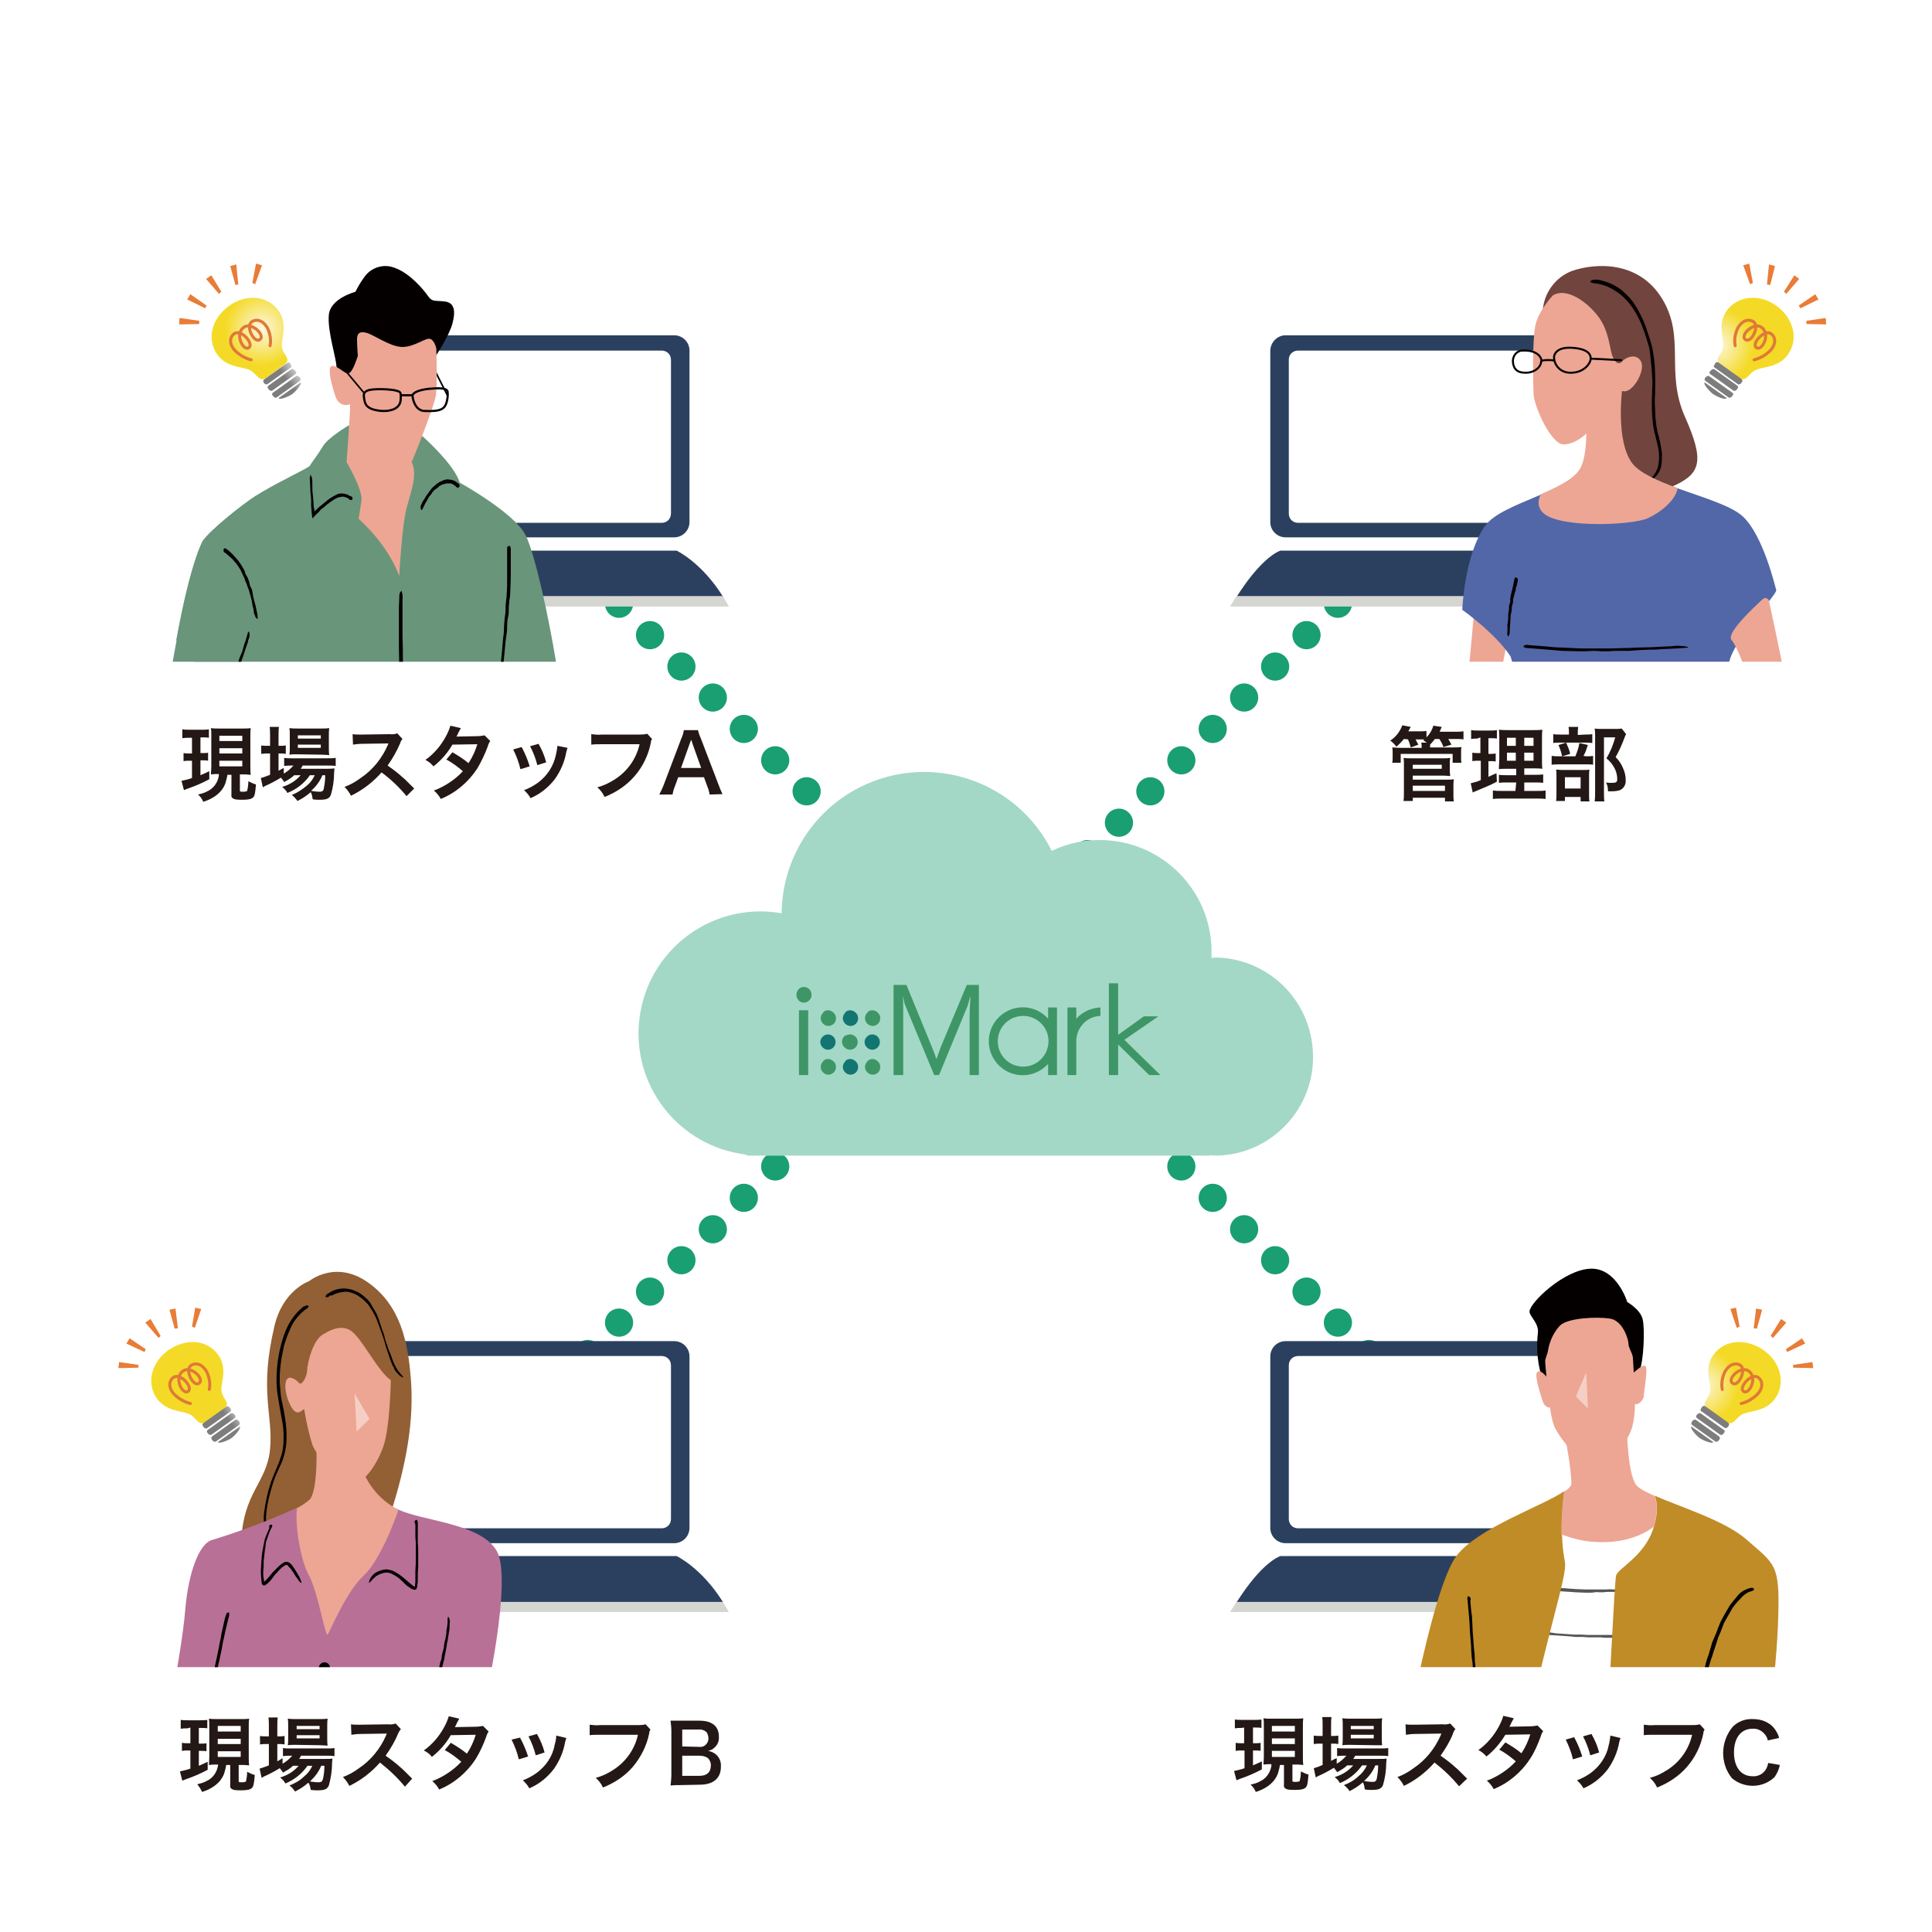 <?xml version="1.0" encoding="utf-8"?>
<!-- Generator: Adobe Illustrator 25.1.0, SVG Export Plug-In . SVG Version: 6.00 Build 0)  -->
<svg version="1.1" id="レイヤー_1" xmlns="http://www.w3.org/2000/svg" xmlns:xlink="http://www.w3.org/1999/xlink" x="0px"
	 y="0px" viewBox="0 0 480 480" style="enable-background:new 0 0 480 480;" xml:space="preserve">
<style type="text/css">
	.st0{fill:#FFFFFF;}
	.st1{fill:#199F71;}
	.st2{fill:#2B405E;}
	.st3{fill:#D5D5D2;}
	.st4{clip-path:url(#SVGID_2_);}
	.st5{fill:#926034;}
	.st6{fill:#040000;}
	.st7{fill:#EDA693;}
	.st8{fill:#B87097;}
	.st9{opacity:0.46;fill:#FFFFFF;enable-background:new    ;}
	.st10{fill:none;stroke:#040000;stroke-width:0.22;stroke-miterlimit:10;}
	.st11{fill:#B6CBE6;}
	.st12{clip-path:url(#SVGID_4_);}
	.st13{fill:#69957B;}
	.st14{fill:none;stroke:#040000;stroke-width:0.4;stroke-miterlimit:10;}
	.st15{fill:none;stroke:#040000;stroke-width:0.54;stroke-miterlimit:10;}
	.st16{clip-path:url(#SVGID_6_);}
	.st17{fill:#71443E;}
	.st18{fill:#5267A8;}
	.st19{fill:none;stroke:#040000;stroke-width:0.5;stroke-miterlimit:10;}
	.st20{clip-path:url(#SVGID_8_);}
	.st21{fill:#555656;}
	.st22{fill:#E97C36;}
	.st23{fill:#C08C27;}
	.st24{fill:#3E9667;}
	.st25{fill:url(#SVGID_9_);}
	.st26{fill:url(#SVGID_10_);}
	.st27{fill:url(#SVGID_11_);}
	.st28{fill:url(#SVGID_12_);}
	.st29{fill:url(#SVGID_13_);}
	.st30{fill:none;stroke:#DF7938;stroke-width:0.75;stroke-linecap:round;stroke-linejoin:round;}
	.st31{fill:url(#SVGID_14_);}
	.st32{fill:url(#SVGID_15_);}
	.st33{fill:url(#SVGID_16_);}
	.st34{fill:url(#SVGID_17_);}
	.st35{fill:url(#SVGID_18_);}
	.st36{fill:url(#SVGID_19_);}
	.st37{fill:url(#SVGID_20_);}
	.st38{fill:url(#SVGID_21_);}
	.st39{fill:url(#SVGID_22_);}
	.st40{fill:url(#SVGID_23_);}
	.st41{fill:url(#SVGID_24_);}
	.st42{fill:url(#SVGID_25_);}
	.st43{fill:url(#SVGID_26_);}
	.st44{fill:url(#SVGID_27_);}
	.st45{fill:url(#SVGID_28_);}
	.st46{opacity:0.4;fill:#199F71;enable-background:new    ;}
	.st47{fill:#127571;}
	.st48{fill:#231815;}
</style>
<g id="レイヤー_2_1_">
	<g id="レイヤー_2-2">
		<rect class="st0" width="480" height="480"/>
		<circle class="st1" cx="146" cy="142.3" r="3.5"/>
		<circle class="st1" cx="153.8" cy="150" r="3.5"/>
		<circle class="st1" cx="161.5" cy="157.8" r="3.5"/>
		<circle class="st1" cx="169.3" cy="165.6" r="3.5"/>
		<circle class="st1" cx="177.1" cy="173.3" r="3.5"/>
		<circle class="st1" cx="184.8" cy="181.1" r="3.5"/>
		<circle class="st1" cx="192.6" cy="188.9" r="3.5"/>
		<circle class="st1" cx="200.4" cy="196.6" r="3.5"/>
		<circle class="st1" cx="208.1" cy="204.4" r="3.5"/>
		<circle class="st1" cx="215.9" cy="212.2" r="3.5"/>
		<circle class="st1" cx="223.6" cy="219.9" r="3.5"/>
		<circle class="st1" cx="231.4" cy="227.7" r="3.5"/>
		<circle class="st1" cx="239.2" cy="235.5" r="3.5"/>
		<circle class="st1" cx="246.9" cy="243.2" r="3.5"/>
		<circle class="st1" cx="254.7" cy="251" r="3.5"/>
		<circle class="st1" cx="262.5" cy="258.8" r="3.5"/>
		<circle class="st1" cx="270.2" cy="266.5" r="3.5"/>
		<circle class="st1" cx="278" cy="274.3" r="3.5"/>
		<circle class="st1" cx="285.8" cy="282" r="3.5"/>
		<circle class="st1" cx="293.5" cy="289.8" r="3.5"/>
		<circle class="st1" cx="301.3" cy="297.6" r="3.5"/>
		<circle class="st1" cx="309.1" cy="305.4" r="3.5"/>
		<circle class="st1" cx="316.8" cy="313.1" r="3.5"/>
		<circle class="st1" cx="324.6" cy="320.9" r="3.5"/>
		<circle class="st1" cx="332.4" cy="328.6" r="3.5"/>
		<circle class="st1" cx="340.1" cy="336.4" r="3.5"/>
		<circle class="st1" cx="347.9" cy="344.2" r="3.5"/>
		<circle class="st1" cx="340.1" cy="142.3" r="3.5"/>
		<circle class="st1" cx="332.4" cy="150" r="3.5"/>
		<circle class="st1" cx="324.6" cy="157.8" r="3.5"/>
		<circle class="st1" cx="316.8" cy="165.6" r="3.5"/>
		<circle class="st1" cx="309.1" cy="173.3" r="3.5"/>
		<circle class="st1" cx="301.3" cy="181.1" r="3.5"/>
		<circle class="st1" cx="293.5" cy="188.9" r="3.5"/>
		<circle class="st1" cx="285.8" cy="196.6" r="3.5"/>
		<circle class="st1" cx="278" cy="204.4" r="3.5"/>
		<circle class="st1" cx="270.2" cy="212.2" r="3.5"/>
		<circle class="st1" cx="262.5" cy="219.9" r="3.5"/>
		<circle class="st1" cx="254.7" cy="227.7" r="3.5"/>
		<circle class="st1" cx="246.9" cy="235.5" r="3.5"/>
		<circle class="st1" cx="239.2" cy="243.2" r="3.5"/>
		<circle class="st1" cx="231.4" cy="251" r="3.5"/>
		<circle class="st1" cx="223.6" cy="258.8" r="3.5"/>
		<circle class="st1" cx="215.9" cy="266.5" r="3.5"/>
		<circle class="st1" cx="208.1" cy="274.3" r="3.5"/>
		<circle class="st1" cx="200.4" cy="282" r="3.5"/>
		<circle class="st1" cx="192.6" cy="289.8" r="3.5"/>
		<circle class="st1" cx="184.8" cy="297.6" r="3.5"/>
		<circle class="st1" cx="177.1" cy="305.4" r="3.5"/>
		<circle class="st1" cx="169.3" cy="313.1" r="3.5"/>
		<circle class="st1" cx="161.5" cy="320.9" r="3.5"/>
		<circle class="st1" cx="153.8" cy="328.6" r="3.5"/>
		<circle class="st1" cx="146" cy="336.4" r="3.5"/>
		<circle class="st1" cx="138.2" cy="344.2" r="3.5"/>
		<path class="st2" d="M90.9,333.2h76.6c2.1,0,3.8,1.7,3.8,3.8v42.6c0,2.1-1.7,3.8-3.8,3.8H90.9c-2.1,0-3.8-1.7-3.8-3.8V337
			C87.1,334.9,88.8,333.2,90.9,333.2z"/>
		<path class="st0" d="M93.9,336.9h70.5c1.3,0,2.3,1,2.3,2.3v38.2c0,1.3-1,2.3-2.3,2.3H93.9c-1.3,0-2.3-1-2.3-2.3v-38.2
			C91.7,337.9,92.7,336.9,93.9,336.9z"/>
		<path class="st2" d="M89.6,386.6h78.5c0,0,6.2,2.9,11.5,11.4H78.8C78.8,398,84.4,388.7,89.6,386.6z"/>
		<polygon class="st3" points="181.1,400.5 77.1,400.5 78.7,398 179.6,398 		"/>
		<g>
			<defs>
				<rect id="SVGID_1_" x="28.5" y="308.8" width="105.4" height="105.4"/>
			</defs>
			<clipPath id="SVGID_2_">
				<use xlink:href="#SVGID_1_"  style="overflow:visible;"/>
			</clipPath>
			<g class="st4">
				<path class="st5" d="M96.7,377.1c4.6-14,6.1-24.7,5.4-34.2s-2.6-18.6-10.7-24.3s-14.6-0.3-14.6-0.3s-6.5,2.2-8.6,11.1
					c-3.9,16.4-0.3,22-1.1,30.6s-6.8,10.6-7.2,23.6L96.7,377.1z"/>
				<path class="st6" d="M74.5,325.4c-1.5,1.4-2.6,3.1-3.4,4.9c-0.4,0.9-0.7,1.8-1,2.8c-0.3,1.1-0.6,2.2-0.8,3.3
					c-0.4,2.1-0.6,4.2-0.6,6.4c0,1.3,0.1,2.6,0.3,3.9c0.2,1.2,0.4,2.4,0.6,3.6s0.4,2.2,0.6,3.3c0.3,1.7,0.3,3.5,0.2,5.2
					c-0.1,1.2-0.3,2.3-0.7,3.4c-0.6,1.9-1.6,3.8-2.3,5.8c-0.6,1.8-1.1,3.6-1.4,5.4c0,0.2-0.1,0.4-0.1,0.5c-0.1,0.7-0.2,1.3-0.3,2
					c-0.1,0.8-0.1,1.7,0,2.5c0,0.1,0,0.2,0,0.4c0,0.7,0.2,1.5,0.4,2.1c0,0.1,0.1,0.1,0.2,0.2v-0.4c0-0.6,0-1.1-0.1-1.7
					c0-0.7,0-1.5,0-2.2c0.1-2,0.5-3.9,1-5.8c0.3-1.1,0.6-2.2,1-3.3s1-2.4,1.5-3.5c0.6-1.2,1-2.5,1.3-3.9c0.2-1.1,0.3-2.2,0.3-3.3
					c0-1.4-0.1-2.8-0.3-4.2c-0.1-0.8-0.3-1.6-0.4-2.4c-0.2-1-0.4-2-0.6-2.9s-0.2-1.9-0.3-2.8s-0.1-1.9-0.1-2.9
					c0.1-1.9,0.3-3.8,0.7-5.7c0.2-1,0.4-2.1,0.8-3.1c0.4-1.2,0.9-2.4,1.4-3.5c0.5-1,1.2-2,2-2.8c0.4-0.5,0.9-0.9,1.4-1.3
					c0.4-0.2,0.7-0.5,0.9-0.8c0,0,0-0.1,0-0.1c-0.2-0.1-0.3-0.2-0.5-0.2c-0.2,0.1-0.5,0.2-0.7,0.3l-0.1,0
					C75.1,324.9,74.8,325.1,74.5,325.4L74.5,325.4z"/>
				<path class="st6" d="M91.5,690.9c0,0,2.7,4.2,3.3,7.9s-1.5,7.2-1.4,10.6s0.9,12.2,0.3,12.6c-0.3,0.3-0.8,0.4-1.1,0.1
					c-0.2-0.2-0.3-0.4-0.3-0.6c-0.1-0.9-0.5-7.9-0.9-10.3s-1.5-1.2-1.8,0.7s-2,11.9-5.2,14s-12.1,4.3-12.3,1.4s3.4-8.2,4.8-10.8
					c2-3.9,3.6-8,4.8-12.2C82.3,701,88.6,685.6,91.5,690.9z"/>
				<path class="st6" d="M79.8,715.4c0,0,4.9,9,6,10.6s5.5,7,5.5,9.1s-3.9,3.9-9.8,3.8s-11.7-1-11.7-5.4s-0.3-9.1-0.3-13.6
					s-1-14.6,1.6-14.8L79.8,715.4z"/>
				<path class="st7" d="M101.7,561.1c-5.2,16.6-9.3,33.6-12.4,50.8c-4.9,28-11.1,73.5-11.7,86.9s6.5,25.4,5.9,27s-7.8,2.9-9.1-1
					s-2.9-15.6-3.3-19.2s4.6-58.9,4.6-69.6s2.6-24.7,2.6-34.5s2.9-40,2.9-40L101.7,561.1z"/>
				<path class="st7" d="M82.2,638.5c1,12.7,7.5,42.3,8.8,47.8s0.7,7.5-1.3,13s-5.9,11.1-8.1,9.4s2.6-7.8,2.3-18.2
					s-4.5-29.9-7.8-43.9s-14-88.2-14-88.2l22.1,1.1L82.2,638.5z"/>
				<path class="st6" d="M76.2,633c0.1-2.4,0.3-4.8,0.5-7.2c0.1-1.1,0.2-2.4,0.3-3.6c0.1-1.4,0.3-2.8,0.4-4.1
					c0.2-2.6,0.5-5.2,0.8-7.8c0.1-1.6,0.3-3.2,0.4-4.8s0.1-3,0.1-4.5s0.1-2.8,0.2-4.2c0.1-2.3,0.3-4.3,0.4-6.6
					c0.1-1.5,0.2-2.9,0.3-4.4l0.6-7.7l0.6-6.9c0-0.2,0-0.5,0-0.7c0.1-0.8,0.1-1.6,0.2-2.5c0.1-1,0.2-2.1,0.2-3.1c0-0.1,0-0.3,0-0.5
					c0.1-0.9,0-1.8-0.1-2.7c0-0.1-0.1-0.2-0.1-0.3c0,0.2-0.1,0.3-0.1,0.5c-0.1,0.7-0.2,1.5-0.2,2.1c-0.1,0.9-0.2,1.8-0.2,2.7
					c-0.2,2.5-0.4,4.9-0.7,7.4c-0.2,1.4-0.3,2.9-0.4,4.4s-0.2,3.2-0.4,4.8s-0.3,3.4-0.5,5c-0.1,1.3-0.2,2.7-0.2,4
					c-0.1,1.7-0.2,3.5-0.4,5.2c-0.1,1-0.1,2-0.1,3c0,1.3,0,2.5,0,3.7s-0.2,2.4-0.3,3.6s-0.2,2.4-0.3,3.6c-0.2,2.4-0.5,4.8-0.7,7.2
					c-0.1,1.3-0.2,2.7-0.4,4c-0.1,1.6-0.3,3.2-0.4,4.8s-0.2,2.9-0.3,4.4c0,0.8-0.1,1.6-0.1,2.5c-0.1,0.5,0,1.1,0.2,1.6
					c0,0,0,0.1,0.1,0.1c0.2-0.1,0.3-0.3,0.4-0.5c0.1-0.3,0.1-0.6,0.1-0.8v-0.1L76.2,633L76.2,633z"/>
				<path class="st6" d="M110,467.5c1.8,10,3.5,21.1,3.5,25.3c0,8.2-2,43.8-9.8,69.6c-5.6,1.4-11.4,2.1-17.1,2
					c-9.1-0.2-24.7-2.6-26.2-3.9s-6.7-33.6-7.4-43.6c-0.5-8.3,3.5-34.8,5.1-47.3L110,467.5z"/>
				<path class="st8" d="M96.6,374l2.5,1.1c5.9,2.8,20.7,3.4,24.4,10.4s-2.4,36.3-5.2,46.2c-2.3,8.2-5.9,17-11.3,19.5
					c0.6,3.2,1.8,9.5,3,16.2c-5.7,3.9-12.4,6.1-19.2,6.2c-10.4,0.4-26.9-2.9-32.7-4.1c0.3-2.6,0.5-4.5,0.6-5.6
					c0.1-3.4,0.2-7.8,0.2-11.3c-7.6,0.3-16.2,0.1-18.6-0.7c-3.9-1.3-2.1-9.1-0.8-14.3s5.7-27.6,6.5-37.4s3.6-16.8,6.7-17.6
					c7.2-2.2,14.3-4.9,21.1-8L96.6,374z"/>
				<path class="st7" d="M77,372.5c2.1-2.6,1.6-14.1,1.6-14.1l12.2,8.5c1.8,3.5,4.6,6.4,8.2,8.2c-1,3-4.7,12.6-8.5,16.2
					c-4.6,4.2-8.5,14.1-9.1,14.8s-2.4-10.7-4.7-14.8c-2-3.6-3.5-12.5-2.9-16.6C74.9,374.1,76,373.4,77,372.5z"/>
				<path class="st7" d="M97.1,342.9c0,0-0.2,11.9-1.9,16.6s-5,9.2-7.6,9.2s-9.1-7-10-9.8c-0.9-2.8-1.5-5.7-2-8.6
					c0-0.8-1.1,1.4-2.4,0.3s-2.7-5-2.2-7.2s2.6-0.6,3.3,0.2s2-1.7,2-3.1s1.4-8.1,4.4-9.2c0,0,3.5-2.5,6.3-0.8S93.9,340.8,97.1,342.9
					z"/>
				<polygon class="st9" points="88.1,346.2 91.8,352.5 88.6,355.7 				"/>
				<path class="st10" d="M58.7,452.6c3.8-0.1,7.6-0.5,11.4-1.1c6.3-1.5,17.8-4,17.8-4"/>
				<path class="st6" d="M82.4,321.9c0.8-0.5,1.8-0.8,2.8-0.9c0.5-0.1,1-0.1,1.4,0c0.6,0.1,1.1,0.3,1.6,0.5c1,0.5,1.9,1.2,2.7,2
					c0.5,0.5,0.9,1,1.2,1.6c0.4,0.5,0.7,1.1,1,1.7c0.3,0.5,0.5,1.1,0.7,1.6l1,2.7c0.2,0.6,0.4,1.2,0.6,1.8c0.3,1.1,0.6,2.2,1,3.2
					c0.3,1,0.6,1.9,1,2.8l0.1,0.3c0.2,0.3,0.4,0.6,0.5,1c0.2,0.4,0.5,0.8,0.9,1.1c0,0,0.1,0.1,0.1,0.2c0.3,0.3,0.6,0.5,1,0.7
					c0,0,0.1,0,0.2,0s-0.1-0.1-0.1-0.2l-0.6-0.7c-0.2-0.3-0.5-0.6-0.7-0.9c-0.6-0.9-1-1.8-1.4-2.9c-0.2-0.6-0.4-1.2-0.7-1.8
					s-0.4-1.3-0.7-2s-0.4-1.5-0.6-2.1s-0.4-1.1-0.6-1.7c-0.2-0.7-0.5-1.4-0.7-2.2c-0.2-0.4-0.3-0.8-0.5-1.2c-0.3-0.5-0.5-1-0.8-1.4
					c-0.3-0.5-0.5-0.9-0.8-1.4c-0.3-0.4-0.7-0.9-1.1-1.2c-0.8-0.8-1.7-1.4-2.7-1.8c-1.9-0.8-4.1-0.8-5.9,0.2c-0.3,0.2-0.7,0.4-1,0.6
					c-0.2,0.1-0.4,0.4-0.4,0.6v0.1c0.1,0.1,0.3,0.1,0.4,0.1c0.1,0,0.2-0.1,0.3-0.1l0,0l0.5-0.4L82.4,321.9z"/>
				<path class="st6" d="M103.2,378.8c0,1,0,2,0,3c0,0.4,0.1,1.1,0.1,1.5c0,0.6,0,1.2,0,1.7c0,1.1,0,2.2,0,3.3c0,0.5-0.1,1.4-0.1,2
					s0,1.2,0,1.9s0,1.1-0.1,1.7v0.3c0,0,0,0-0.1,0l-0.2-0.1c-0.3-0.2-0.6-0.4-0.9-0.7c-0.5-0.4-0.9-0.8-1.4-1.2
					c-0.8-0.7-1.8-1.4-2.8-1.9c-0.5-0.2-1-0.3-1.6-0.4c-0.5,0-1,0.1-1.6,0.3l-0.3,0.1c-0.3,0.1-0.7,0.3-1,0.5c-0.4,0.3-0.7,0.6-1,1
					c0,0.1-0.1,0.1-0.1,0.2c-0.2,0.3-0.4,0.7-0.4,1.1c0,0.1,0,0.1,0,0.2c0,0,0.1-0.1,0.1-0.1c0.2-0.2,0.4-0.4,0.6-0.6
					c0.2-0.3,0.5-0.5,0.8-0.8c0.7-0.6,1.7-1,2.7-1.1c0.6,0,1.1,0.1,1.6,0.4c0.6,0.3,1.1,0.6,1.6,1c0.5,0.4,1,0.9,1.5,1.4
					s0.8,0.7,1.3,1c0.2,0.2,0.5,0.3,0.8,0.4c0.2,0.1,0.4,0.1,0.6,0c0.2-0.1,0.2-0.3,0.3-0.5s0.1-0.5,0.1-0.8
					c0.1-0.4,0.1-0.8,0.1-1.3c0-0.5,0-1.1,0-1.5s0.1-1.1,0.1-1.5c0-0.6,0-1,0-1.5c0-1,0-2,0-3c0-0.4-0.1-1.2-0.1-1.7
					c0-0.7,0-1.4,0-2s0-1.2,0-1.8c0-0.3,0-0.6,0-1c0-0.2-0.1-0.5-0.2-0.7c0,0,0,0-0.1,0c-0.1,0-0.3,0.1-0.4,0.2
					c-0.1,0.1-0.1,0.2-0.1,0.4L103.2,378.8L103.2,378.8z"/>
				<path class="st6" d="M66.9,379.7c-0.4,0.9-0.8,1.8-1.1,2.7c-0.1,0.5-0.2,0.9-0.3,1.4s-0.2,1.1-0.3,1.6c-0.2,1-0.2,2.1-0.3,3.1
					c0,0.6-0.1,1.3-0.1,1.9c0,0.6,0.1,1.2,0.1,1.9c0,0.3,0.1,0.6,0.1,0.9s0.3,0.8,0.7,0.7c0.5-0.2,0.9-0.6,1.3-1
					c0.3-0.3,0.6-0.7,0.8-1s0.7-0.9,1.1-1.3c0.6-0.7,1.3-1.4,2.1-1.8c0.1,0,0.2,0,0.3,0c0.2,0.1,0.3,0.3,0.4,0.4
					c0.3,0.3,0.6,0.6,0.8,1l0.2,0.2c0.2,0.3,0.3,0.5,0.5,0.8c0.2,0.4,0.4,0.7,0.7,1c0,0,0.1,0.1,0.1,0.2c0.2,0.3,0.4,0.6,0.7,0.8
					c0,0,0.1,0,0.2,0.1c0-0.1,0-0.1,0-0.2c-0.1-0.3-0.2-0.5-0.3-0.8c-0.1-0.3-0.3-0.7-0.5-1c-0.5-0.9-1-1.7-1.6-2.5
					c-0.2-0.2-0.4-0.4-0.7-0.6c-0.3-0.2-0.7-0.2-1.1-0.1c-0.6,0.3-1.1,0.7-1.6,1.2c-0.5,0.5-0.9,0.9-1.4,1.4l-1,1.2
					c-0.4,0.5-1.1,1.2-1.1,1c0-0.3,0-0.5-0.1-0.8c-0.1-0.4-0.1-0.9-0.1-1.3c0-0.5,0-0.9,0.1-1.4c0-0.5,0-0.9,0-1.4
					c0.1-0.9,0.2-1.9,0.3-2.8c0.1-0.5,0.2-1,0.2-1.5s0.3-1.2,0.5-1.8s0.4-1.1,0.6-1.6c0.1-0.3,0.3-0.6,0.4-0.8
					c0.1-0.2,0.2-0.4,0.1-0.6c0,0,0-0.1,0-0.1c-0.1,0-0.3,0-0.4,0c-0.1,0-0.2,0.2-0.3,0.2l0,0L66.9,379.7L66.9,379.7z"/>
				<path class="st6" d="M55.9,402c-0.3,1.2-0.5,2.3-0.8,3.5c-0.1,0.4-0.2,1.2-0.3,1.7c-0.2,0.7-0.3,1.4-0.4,2
					c-0.3,1.3-0.5,2.6-0.8,3.8l-0.5,2.3c-0.1,0.7-0.3,1.5-0.4,2.2c0,0.7,0.1,1.4,0.2,2.1c0.2,1.1,0.4,2.2,0.7,3.3
					c0.2,0.7,0.3,1.4,0.5,2.1l0.9,3.7c0.3,1.1,0.6,2.2,0.9,3.3c0,0.1,0.1,0.2,0.1,0.3l0.3,1.2c0.1,0.5,0.3,1,0.5,1.5
					c0,0.1,0.1,0.1,0.1,0.2c0.2,0.4,0.4,0.8,0.7,1.2c0,0.1,0.1,0.1,0.2,0.1s0-0.1,0-0.2l-0.2-1c-0.1-0.5-0.2-0.8-0.4-1.3
					c-0.3-1.2-0.7-2.3-0.9-3.5c-0.2-0.7-0.4-1.4-0.5-2.1s-0.4-1.5-0.6-2.3l-0.5-2.4c-0.2-0.7-0.3-1.3-0.5-1.9
					c-0.2-0.8-0.4-1.7-0.5-2.5c0-0.5-0.2-1-0.2-1.4c0-0.6,0.1-1.2,0.2-1.8c0.1-0.6,0.3-1.1,0.4-1.7s0.2-1.2,0.4-1.8
					c0.2-1.2,0.5-2.3,0.7-3.5c0.1-0.5,0.2-1.4,0.4-2c0.2-0.8,0.3-1.6,0.5-2.3s0.3-1.4,0.5-2.1c0.1-0.4,0.2-0.7,0.3-1.2
					c0.1-0.3,0.1-0.6,0-0.8c0,0,0-0.1-0.1-0.1c-0.1,0-0.3,0.1-0.4,0.1c-0.1,0.1-0.1,0.3-0.2,0.4l0,0L55.9,402L55.9,402z"/>
				<path class="st7" d="M62.2,436.8c0,0-4.7-2-6.5-3.4s-5.5-3.7-7-2.5s-0.4,2.5-1,3.3s-2.3,2.2-1.7,3.6s-1.5,1.5-0.6,3.2
					s4.2,2.5,6.3,2.5s6-0.6,8.9-0.6S62.2,436.8,62.2,436.8z"/>
				<path class="st7" d="M94.2,438.7c0,0,5.4-3.2,6.4-5.9s3.7-10.5,4.3-11.7s5.9-2.8,7.2-3.1s-1.7,3.7-2.7,5s-3.6,5.4-3.6,7.6
					s-1.4,7-3.4,8.4S94.2,438.7,94.2,438.7z"/>
				<path class="st6" d="M79.2,414.4c0,0.8,0.6,1.4,1.4,1.4s1.4-0.6,1.4-1.4c0-0.8-0.6-1.4-1.4-1.4S79.2,413.7,79.2,414.4
					L79.2,414.4z"/>
				<path class="st6" d="M79.2,431.3c0,0.8,0.6,1.4,1.4,1.4s1.4-0.6,1.4-1.4c0-0.8-0.6-1.4-1.4-1.4S79.2,430.5,79.2,431.3
					L79.2,431.3z"/>
				<path class="st6" d="M81,459.9c0,0.8,0.6,1.4,1.4,1.4s1.4-0.6,1.4-1.4c0-0.8-0.6-1.4-1.4-1.4S81,459.1,81,459.9L81,459.9z"/>
				<path class="st6" d="M108.9,419.1l0.4-1.7c0.1-0.3,0.1-0.6,0.1-0.9s0.1-0.7,0.2-1l0.4-1.9c0.1-0.2,0.2-0.9,0.3-1.1
					s0.1-0.7,0.2-1.1s0.1-0.6,0.2-1c0.1-0.5,0.2-1.1,0.3-1.6c0-0.4,0.1-0.7,0.2-1.1c0.1-0.6,0.2-1.3,0.3-1.9s0.2-1.1,0.2-1.7v-0.2
					c0-0.2,0-0.3,0-0.6c0.1-0.3,0.1-0.5,0-0.8c0,0,0-0.1,0-0.1c0-0.3-0.2-0.5-0.3-0.7c0,0-0.1,0-0.1-0.1s0,0.1,0,0.1
					c0,0.2-0.1,0.3-0.1,0.5c0,0.2,0,0.4,0,0.7c0,0.6-0.1,1.2-0.2,1.8c-0.1,0.3-0.1,0.7-0.1,1.1c-0.1,0.4-0.1,0.8-0.2,1.2
					s-0.2,0.8-0.3,1.2s-0.1,0.7-0.1,1c-0.1,0.4-0.2,0.8-0.3,1.2c-0.1,0.2-0.1,0.5-0.2,0.7c0,0.3-0.1,0.6-0.1,0.9s-0.2,0.6-0.3,0.9
					c-0.1,0.5-0.1,0.6-0.2,0.9c-0.1,0.6-0.2,1.1-0.4,1.7c0,0.2-0.1,0.7-0.2,1c-0.1,0.5-0.2,0.8-0.2,1.2s-0.2,0.7-0.2,1l-0.2,0.6
					c-0.1,0.2,0,0.3,0.1,0.4c0,0,0,0,0.1,0c0.1,0,0.3,0,0.4,0c0.1,0,0.1-0.1,0.2-0.2l0,0L108.9,419.1L108.9,419.1z"/>
				<path class="st11" d="M103.5,451.9c-7.3-0.5-25.2-6.8-43.4-8.5c0,0-0.5-6.3,2.8-7.5c0,0,23.9,2.8,41,2.3L103.5,451.9z"/>
				<path class="st10" d="M106.4,451.5c-1,0.4-2,0.5-3,0.4c-7.3-0.5-25.2-6.8-43.4-8.5c0,0-0.5-6.3,2.8-7.5c0,0,16.4,1.9,31.7,2.3"
					/>
			</g>
		</g>
		<path class="st2" d="M90.9,83.3h76.6c2.1,0,3.8,1.7,3.8,3.8v42.6c0,2.1-1.7,3.8-3.8,3.8H90.9c-2.1,0-3.8-1.7-3.8-3.8V87.2
			C87.1,85.1,88.8,83.3,90.9,83.3z"/>
		<path class="st0" d="M93.9,87.1h70.5c1.3,0,2.3,1,2.3,2.3v38.2c0,1.3-1,2.3-2.3,2.3H93.9c-1.3,0-2.3-1-2.3-2.3V89.3
			C91.7,88.1,92.7,87.1,93.9,87.1z"/>
		<path class="st2" d="M89.6,136.8h78.5c0,0,6.2,2.9,11.5,11.4H78.8C78.8,148.2,84.4,138.9,89.6,136.8z"/>
		<polygon class="st3" points="181.1,150.7 77.1,150.7 78.7,148.1 179.6,148.1 		"/>
		<g>
			<defs>
				<rect id="SVGID_3_" x="40" y="59" width="105.4" height="105.4"/>
			</defs>
			<clipPath id="SVGID_4_">
				<use xlink:href="#SVGID_3_"  style="overflow:visible;"/>
			</clipPath>
			<g class="st12">
				<path class="st13" d="M54.8,243.3c-0.1,0.9,0.6,7.3,2,9.3c0.5,0.7,0.8-0.6,0.9-2.8c0.1-3.2,2.7-7,5.6-7.2
					c5.5-0.3,11.5,13.1,19.4,14.6c7.9,1.5,19.8-2.4,19.8-2.4c3.5,1.9,7.6,2.6,11.5,1.8c6.7-1.2,15.6-5.8,15.6-5.8l-6.1-32.8l16-43.6
					c-1.2-12-6.1-36.1-9-41.6s-16.3-12.9-16.3-12.9c-1.2-4.4-9.2-11.5-9.2-11.5l-18.4-2.7c0,0-5.1,3-6.4,5.2s-3,4.3-3.2,4.8
					s-9.4,4.8-13.3,7.4s-11.7,8.8-13.4,11.4c0,0-3,5.2-6.5,24.5l11.6,14c5.1,17.1,3.2,34.6,3.2,34.6
					C57.9,228.3,55.2,238.9,54.8,243.3z"/>
				<path class="st13" d="M63.8,123c-3.9,2.5-11.7,8.8-13.4,11.4c0,0-3,5.2-6.5,24.5s-7.1,38.3-5.7,43.1c2,6.9,18.1,14.6,34,17.1
					c0,0,0-4.8,1.6-6.9c0,0-17.1-4.1-21.4-15.3c-2.4-6.3,9.5-39.8,9.5-39.8L63.8,123z"/>
				<path class="st7" d="M87.1,99.6c0,0-0.5,9.2-1,15.2c0,0,4.1,6.9,3.7,9.6s-0.7,4.5-0.7,4.5s7.1,6.1,10.1,14.2
					c0,0,0.6-12.5,1.9-17.2s2.9-9,0.7-11.8L87.1,99.6z"/>
				<line class="st14" x1="111.2" y1="98.3" x2="107.8" y2="91.6"/>
				<path class="st6" d="M83.6,91.2c0-2.1-2.3-8.9-1.9-13s6.6-5.7,6.6-5.7c0.6-1.2,1.3-2.4,2.1-3.5c1.7-2.6,5-3.6,7.8-2.4
					c3.6,1.3,7,5.3,8.1,6.9s1.7,1.1,4.2,1.4s2.7,2.5,1.9,5.5s-4.1,8-4.1,8s-9,6.8-15.7,6.9s-8.7-2-8.9-2.6
					C83.7,92.3,83.6,91.7,83.6,91.2z"/>
				<path class="st7" d="M108.4,86.6c0,0,0.3,8.9-0.1,11.6s-5.5,15.6-6.5,17.7s-6.6,1.7-7.4,1.1s-5.7-7.2-6.6-11.1
					c-0.5-1.8-0.8-3.6-0.8-5.5c-1.3,0.6-2.8,0-3.4-1.3c0-0.1-0.1-0.1-0.1-0.2c-0.9-2.5-2.5-8-0.9-8s3.3,2.5,4.3,1.7s2-4.2,2-4.2
					s-0.2-2.7-0.2-4.1s0.6-2.1,2.4-1.6s5.9,3.5,8.9,3.5s5.8-2.4,6.9-2S108.4,86.6,108.4,86.6z"/>
				<path class="st15" d="M111.2,97.3c0.1,0.9,0,1.7-0.2,2.5c-0.5,1.8-1.4,2.5-5.6,2.3c-2-0.1-2.8-2.4-2.9-3.7
					c-0.1-0.9,1.9-1.6,4.1-1.8S111,96.3,111.2,97.3z"/>
				<path class="st15" d="M99.5,97.7c0.1,0.7,0.1,1.3,0,2c-0.4,2.1-2.9,2.5-4.6,2.4c-4-0.3-4.2-1.8-4.4-2.9s-0.3-1.9,1.2-2.3
					S99.4,96.6,99.5,97.7z"/>
				<line class="st14" x1="90.5" y1="97.7" x2="85.5" y2="91.7"/>
				<line class="st15" x1="102.4" y1="98.2" x2="99.6" y2="98.2"/>
				<path class="st6" d="M114,120.2c-0.4-0.3-0.8-0.6-1.2-0.8c-0.2-0.1-0.5-0.1-0.7-0.2c-0.3,0-0.6-0.1-0.8-0.1
					c-0.5,0-1,0.1-1.5,0.4c-0.3,0.1-0.6,0.2-0.8,0.4c-0.2,0.1-0.5,0.3-0.7,0.5c-0.2,0.2-0.4,0.3-0.6,0.5c-0.3,0.3-0.6,0.6-0.8,0.9
					c-0.1,0.2-0.3,0.4-0.5,0.7c-0.3,0.4-0.6,0.8-0.8,1.2c-0.2,0.4-0.5,0.7-0.7,1.1v0.1c-0.1,0.1-0.1,0.3-0.2,0.4
					c-0.1,0.2-0.2,0.4-0.2,0.6c0,0,0,0.1,0,0.1s0,0.4,0.1,0.6c0,0,0.1,0.1,0.1,0.1s0.1,0,0.1,0c0.1-0.1,0.2-0.2,0.2-0.3
					c0.1-0.2,0.1-0.2,0.2-0.4c0.2-0.4,0.4-0.8,0.6-1.2c0.2-0.2,0.3-0.4,0.4-0.7c0.2-0.2,0.3-0.5,0.4-0.7l0.6-0.7
					c0.1-0.2,0.2-0.4,0.4-0.6c0.2-0.2,0.4-0.5,0.7-0.6c0.1-0.1,0.3-0.2,0.4-0.3c0.2-0.1,0.3-0.3,0.4-0.4s0.4-0.2,0.6-0.3
					s0.3-0.2,0.5-0.2c0.3-0.1,0.7-0.2,1.1-0.2c0.2,0,0.4,0,0.6,0c0.3,0.1,0.5,0.1,0.7,0.3c0.2,0.1,0.4,0.2,0.6,0.4
					c0.1,0.1,0.2,0.2,0.3,0.3c0.1,0.1,0.3,0.1,0.4,0h0.1c0.1-0.1,0.1-0.2,0.2-0.4c0-0.1,0-0.1,0-0.2l0,0l-0.2-0.2L114,120.2z"/>
				<path class="st6" d="M56.7,174.6l0.6-1.8c0.1-0.3,0.1-0.6,0.2-0.9s0.2-0.7,0.3-1c0.2-0.7,0.4-1.3,0.6-1.9
					c0.1-0.4,0.3-0.8,0.4-1.1l0.3-1.1c0.1-0.3,0.2-0.6,0.4-1c0.2-0.5,0.4-1.1,0.5-1.6c0.1-0.4,0.2-0.7,0.4-1.1l0.6-1.9l0.6-1.7v-0.2
					c0.1-0.2,0.1-0.4,0.2-0.6c0.1-0.2,0.2-0.5,0.2-0.8c0,0,0-0.1,0-0.1c0-0.3,0-0.5-0.1-0.8c0,0-0.1-0.1-0.1-0.1
					c0,0-0.1,0.1-0.1,0.1c-0.1,0.2-0.2,0.3-0.2,0.5l-0.2,0.7c-0.2,0.6-0.3,1.2-0.6,1.8c-0.1,0.3-0.2,0.7-0.3,1.1
					c-0.1,0.4-0.2,0.8-0.4,1.2l-0.5,1.2c-0.1,0.3-0.2,0.6-0.3,1c-0.1,0.4-0.3,0.8-0.5,1.2c-0.1,0.2-0.2,0.5-0.3,0.7
					c-0.1,0.3-0.1,0.6-0.2,0.9s-0.3,0.6-0.4,0.8s-0.2,0.6-0.3,0.9l-0.6,1.7c0,0.2-0.2,0.7-0.2,1c-0.1,0.5-0.2,0.8-0.3,1.2
					s-0.2,0.7-0.3,1.1c-0.1,0.2-0.1,0.3-0.2,0.6c-0.1,0.2,0,0.3,0.1,0.4l0,0c0.1,0,0.3,0,0.4,0c0.1,0,0.1-0.1,0.2-0.2l0,0
					L56.7,174.6L56.7,174.6z"/>
				<path class="st6" d="M55.9,137.3c0.5,0.4,0.9,0.8,1.4,1.2c0.2,0.2,0.5,0.4,0.7,0.7s0.5,0.6,0.7,0.8c0.4,0.6,0.8,1.1,1.1,1.7
					c0.2,0.4,0.4,0.8,0.5,1.1c0.2,0.4,0.4,0.7,0.5,1.1s0.2,0.6,0.4,1s0.3,1.1,0.6,1.6c0.1,0.4,0.2,0.7,0.3,1.1
					c0.2,0.7,0.4,1.3,0.5,2s0.2,1.2,0.4,1.8v0.2l0.1,0.6c0,0.3,0.1,0.5,0.3,0.8c0,0,0,0.1,0,0.1c0,0.3,0.3,0.4,0.4,0.6
					c0,0,0.1,0,0.2,0.1s0-0.1,0-0.1s0-0.4,0-0.6l-0.1-0.7c-0.1-0.6-0.3-1.3-0.4-1.9c-0.1-0.4-0.2-0.8-0.3-1.1
					c-0.1-0.4-0.2-0.8-0.3-1.2l-0.2-1.3c-0.1-0.4-0.2-0.7-0.4-1s-0.3-0.9-0.4-1.4c-0.1-0.3-0.2-0.5-0.3-0.8
					c-0.1-0.3-0.3-0.6-0.5-0.9s-0.2-0.6-0.3-0.9c-0.1-0.3-0.3-0.6-0.5-0.9c-0.3-0.6-0.7-1.1-1.1-1.7l-0.7-0.8
					c-0.3-0.3-0.6-0.7-0.9-1c-0.3-0.3-0.6-0.5-0.9-0.8l-0.6-0.4c-0.1-0.1-0.4-0.1-0.5,0c0,0,0,0,0,0.1c0,0.1-0.1,0.3-0.1,0.4
					c0,0.1,0.1,0.1,0.1,0.2l0,0C55.6,137.2,55.7,137.3,55.9,137.3L55.9,137.3z"/>
				<path class="st6" d="M87,123.3c-0.6-0.5-1.4-0.7-2.3-0.7c-0.4,0-0.8,0.1-1.1,0.3c-0.4,0.2-0.8,0.4-1.1,0.6
					c-0.7,0.4-1.3,0.9-1.9,1.4c-0.4,0.3-0.7,0.6-1.1,0.9s-0.6,0.6-1,0.9l-0.3,0.3l-0.1,0.1l0,0v-0.2v-0.3c0-0.1,0-0.3-0.1-0.4
					c-0.1-0.4-0.1-0.8-0.1-1.3c-0.1-0.7-0.1-1.5-0.2-2.2s-0.1-1.3-0.1-2v-0.2c0-0.2,0-0.5,0-0.7c0-0.3,0-0.6-0.1-0.9
					c0,0,0-0.1,0-0.1c0-0.3-0.2-0.5-0.3-0.8c0,0-0.1-0.1-0.1-0.1c0,0,0,0.1,0,0.1c0,0.2,0,0.4-0.1,0.6s0,0.5,0,0.8
					c0,0.7,0.1,1.4,0.1,2.2c0,0.4,0,0.8,0.1,1.3c0,0.4,0.1,0.8,0.1,1.4v1.4c0,0.4,0.1,0.8,0.1,1.2s0.1,0.9,0.2,1.9l0.4-0.4
					c0.3-0.3,0.8-0.9,1-1s0.5-0.6,0.7-0.8s0.6-0.4,0.8-0.6l0.8-0.7c0.5-0.4,1.1-0.8,1.7-1.2c0.3-0.2,0.7-0.4,1-0.5
					c0.4-0.1,0.8-0.2,1.2-0.2c0.4,0,0.7,0.2,1.1,0.3c0.2,0.1,0.4,0.2,0.5,0.4c0.1,0.1,0.3,0.2,0.5,0.1c0,0,0,0,0.1,0
					c0.1-0.1,0.2-0.2,0.2-0.4c0-0.1-0.1-0.2-0.1-0.3l0,0c-0.1-0.1-0.3-0.2-0.4-0.3L87,123.3z"/>
				<path class="st6" d="M126,137c0,1.1,0,2.2,0,3.3c0,0.4,0,1.1,0,1.6s0,1.2,0,1.9c0,1.2,0,2.4-0.1,3.6c0,0.6-0.1,1.5-0.2,2.2
					s-0.1,1.4-0.1,2s-0.1,1.2-0.2,1.9c-0.1,1-0.2,2-0.2,3c0,0.7-0.1,1.3-0.2,2l-0.3,3.5c-0.1,1-0.2,2.1-0.3,3.1c0,0.1,0,0.2,0,0.3
					c0,0.4-0.1,0.7-0.1,1.1c-0.1,0.5-0.1,0.9,0,1.4c0,0.1,0,0.1,0,0.2c0,0.4,0.1,0.8,0.2,1.2c0,0.1,0.1,0.1,0.1,0.1s0-0.1,0.1-0.2
					c0.1-0.4,0.1-0.7,0.1-1c0-0.4,0.1-0.8,0.1-1.2c0.1-1.1,0.2-2.2,0.3-3.4c0.1-0.6,0.1-1.3,0.2-2s0.1-1.4,0.2-2.2s0.2-1.6,0.3-2.2
					s0.1-1.2,0.1-1.8c0-0.8,0.1-1.6,0.3-2.4c0.1-0.5,0.1-0.9,0.1-1.4c0-0.6,0-1.1,0.1-1.7c0-0.4,0.1-1.2,0.2-1.6
					c0-0.6,0.1-1.1,0.1-1.6c0-1.1,0.1-2.2,0.1-3.3c0-0.5,0-1.3,0-1.8c0-0.8,0-1.5,0-2.2s0-1.3,0-2c0-0.4,0-0.7,0-1.1
					c0-0.3-0.1-0.5-0.3-0.7c0,0,0,0-0.1,0c-0.1,0.1-0.3,0.1-0.4,0.2c-0.1,0.1-0.1,0.2-0.1,0.4l0,0v0.7L126,137z"/>
				<path class="st6" d="M99.1,150.9c0,3.3,0,6.6,0,9.9c0,1.6,0.1,3.3,0.1,4.9c0,1.9,0.1,3.8,0.1,5.6c0.1,3.6,0.2,7.2,0.2,10.7
					c0,2.1,0.1,4.4,0.1,6.5s0.1,4.1,0.2,6.1c0,1.9,0.1,3.8,0.2,5.7c0.1,3,0.2,6,0.3,9.1c0.1,2,0.2,4,0.3,6l0.6,10.5
					c0.2,3.1,0.4,6.3,0.7,9.4l0.1,0.9l0.3,3.4c0.1,1.4,0.3,2.8,0.5,4.2c0,0.2,0.1,0.4,0.1,0.6c0.2,1.2,0.4,2.4,0.7,3.6
					c0,0.1,0.1,0.3,0.2,0.4v-0.6c-0.1-1-0.2-2-0.2-2.9c-0.1-1.2-0.3-2.5-0.4-3.7c-0.3-3.4-0.7-6.7-0.8-10.1c-0.1-2-0.3-4-0.4-5.9
					c-0.1-2.2-0.3-4.3-0.4-6.5s-0.2-4.6-0.3-6.8l-0.3-5.4c-0.1-2.4-0.2-4.8-0.2-7.1c0-1.4-0.1-2.8-0.1-4.1c-0.1-1.7-0.1-3.4-0.2-5.1
					s0-3.3,0-4.9s-0.1-3.3-0.1-5c-0.1-3.3-0.1-6.6-0.2-9.9c0-1.8-0.1-3.7-0.1-5.5c0-2.2,0-4.4-0.1-6.6c0-2,0-4,0-5.9
					c0-1.1,0-2.2,0-3.3c0.1-0.7,0-1.5-0.2-2.2c0,0-0.1-0.1-0.1-0.1c-0.2,0.2-0.3,0.4-0.4,0.6c-0.1,0.4-0.1,0.8-0.1,1.2L99.1,150.9
					L99.1,150.9z"/>
				<path class="st7" d="M72.1,218.5c3.2,0.4,10,0.6,15.8,1.5c3.3,0.5,10.2,1.9,13.5,1.9s9.3-0.8,16.9-1.8c6.8-0.9,13.8-3.6,12.9-4
					s-16.9,1.8-16.1,1s8.2-5.2,7.1-6s-8.9,3.3-15,5.3l-2.6-0.6c-0.6-0.1-1-0.7-0.8-1.3c0.1-0.2,0.2-0.4,0.4-0.6c2.4-2,3.7-4.1-4-1.7
					c-2.7,0.9-3.4,2.4-7.5,2.2s-18.9-2.2-18.9-2.2c-0.8,0.9-1.3,2-1.4,3.2C72.2,216.4,72.1,217.4,72.1,218.5z"/>
			</g>
		</g>
		<path class="st2" d="M319.4,83.3H396c2.1,0,3.8,1.7,3.8,3.8v42.6c0,2.1-1.7,3.8-3.8,3.8h-76.6c-2.1,0-3.8-1.7-3.8-3.8V87.2
			C315.6,85.1,317.3,83.3,319.4,83.3z"/>
		<path class="st0" d="M322.5,87.1H393c1.3,0,2.3,1,2.3,2.3v38.2c0,1.3-1,2.3-2.3,2.3h-70.5c-1.3,0-2.3-1-2.3-2.3V89.3
			C320.2,88.1,321.2,87.1,322.5,87.1z"/>
		<path class="st2" d="M318.1,136.8h78.5c0,0,6.2,2.9,11.5,11.4H307.3C307.3,148.2,312.9,138.9,318.1,136.8z"/>
		<polygon class="st3" points="409.6,150.7 305.6,150.7 307.2,148.1 408.1,148.1 		"/>
		<g>
			<defs>
				<rect id="SVGID_5_" x="351.5" y="59" width="105.4" height="105.4"/>
			</defs>
			<clipPath id="SVGID_6_">
				<use xlink:href="#SVGID_5_"  style="overflow:visible;"/>
			</clipPath>
			<g class="st16">
				<path class="st17" d="M415.4,120.9c7.3-3.2,8.1-6.3,3.2-17.4s0.2-19.6-5.6-29.2s-16.6-9-22.4-7c-3.5,1.3-6.1,4.3-7,7.9
					c0,0-2,8,2.4,14s19.7,33.6,19.7,33.6L415.4,120.9z"/>
				<path class="st6" d="M397.5,69.6c1.9,0.4,3.7,1.2,5.3,2.4c0.7,0.6,1.4,1.3,2.1,2c0.3,0.4,0.7,0.8,1,1.3l0.9,1.4
					c1,1.8,1.9,3.7,2.5,5.7c0.4,1.2,0.8,2.4,1.1,3.6c0.3,1.2,0.4,2.3,0.6,3.5c0.1,1.1,0.2,2.2,0.2,3.3c0.1,1.8,0,3.5,0,5.2
					c-0.1,1.1-0.1,2.3,0,3.4c0,2,0.2,4,0.6,5.9c0.5,1.7,0.9,3.5,1.1,5.4c0,0.2,0,0.4,0,0.6c0,0.7,0,1.3-0.1,2
					c-0.1,0.9-0.4,1.7-0.9,2.4l-0.2,0.3c-0.4,0.6-1,1.1-1.8,1.2c-0.1,0-0.2,0-0.3,0l0.3-0.2c0.4-0.3,0.8-0.7,1.1-1.1
					c0.4-0.6,0.7-1.2,0.9-1.8c0.4-1.9,0.4-3.8-0.1-5.6l-0.8-3.3c-0.3-1.2-0.4-2.5-0.5-3.7c-0.1-1.3-0.1-2.6-0.1-3.9
					c0-1.1,0.1-2.1,0.1-3.1c0.1-1.4,0-2.7-0.1-4.1c-0.1-1.1-0.1-1.6-0.2-2.3c-0.1-1-0.2-1.9-0.3-2.8s-0.4-1.8-0.7-2.7
					s-0.5-1.8-0.9-2.7c-0.6-1.8-1.4-3.4-2.4-5c-0.6-0.9-1.2-1.7-1.9-2.4c-0.8-0.9-1.8-1.7-2.8-2.3c-0.9-0.6-1.9-1.1-3-1.4
					c-0.6-0.2-1.2-0.3-1.8-0.4c-0.4,0-0.8-0.1-1.2-0.3c0,0-0.1,0-0.1-0.1c0.1-0.2,0.2-0.3,0.4-0.4c0.2-0.1,0.5-0.1,0.7-0.1h0.1
					C396.6,69.4,397,69.5,397.5,69.6L397.5,69.6z"/>
				<path class="st7" d="M366.2,152.4c0,0-3,34.8-4.5,38.6s-15.2-3.8-15.2-3.8c-0.7-1.6-0.6-3.4,0.3-4.9c1.4-2.9-3-7.6-5.5-6.3
					s-5.9,7.3-6,8.8s-2.1,4.6-1,7.4s4.1,7.7,6.8,8.4s5.3-6.5,7-6.5s7.8,7.4,13.6,7.5c3,0.1,4.6-0.5,6.3-9.3
					c3.3-17.2,6.3-32.1,6.3-32.1L366.2,152.4z"/>
				<path class="st18" d="M405.6,115.2c4.4,5.7,22.5,8.4,27.5,13.2s7.9,17.2,8.2,18.2s-9.8,11.5-11.5,17.2s-9.1,22.3-6.6,36.6
					s9.8,31.6,12.7,52.4s-4.2,56.2-4.2,56.2s-24.2,3.8-32.6,3.4s-20.7-4.6-20.7-4.6s-5-30.3-5.2-57.5s3.4-28.6,5.7-49.9
					c1.4-12.5,0.2-25.2-3.6-37.3c-3.7-5.7-12-11.6-12-11.6s0.5-13.6,5.7-20.9c4.2-5.8,21.3-8.4,24-14.8L405.6,115.2z"/>
				<path class="st7" d="M416.8,121.3c-4.8-1.8-9.3-3.7-11.2-6.1c-4.4-5.7-2.5-19.1-2.5-19.1l-6.8,0.1l-2.2,10.8
					c0,0,0.2,5.4-1.2,8.8c-1.2,2.9-5.5,5-10.1,7c-0.7,1.4-1,3.4,0.9,4.9c4.5,3.5,21.5,2.8,25.6,1.1
					C412.6,127.3,416.3,124.3,416.8,121.3z"/>
				<path class="st7" d="M385.8,73.4c0,0-3.7,3.9-4.4,7.7s-0.5,13.5-0.4,16.7s4.4,12.6,7.4,12.6c3.8,0.1,7.6-4.3,9.4-6.7
					s2.5-6.9,3.6-7s1.9,1.3,3.7-0.1s3.5-5,2.6-6.8s-3.3-1.5-4.8,0.1c0,0-1.1,1.3-2.2-1.2c-0.9-2.1-0.8-6.5-3.8-10.3
					S389,71.4,385.8,73.4z"/>
				<path class="st19" d="M382.9,89.6c0.1,1.4-1.4,2.9-3.6,3s-3.2-0.8-3.4-2.5c-0.2-1.4,0.7-2.8,2.1-3c0.2,0,0.4,0,0.6,0
					c2.6-0.1,4.2,1.1,4.4,2.5c1.1-0.2,2.2-0.2,3.3,0"/>
				<path class="st19" d="M386.1,89c0.2,2.1,1.9,3.6,4,3.6c3.3,0.1,5-2.2,5.1-3.4s-0.8-2.6-4.8-2.8S386,88.4,386.1,89z"/>
				<line class="st19" x1="395.1" y1="89.1" x2="403" y2="89.5"/>
				<path class="st6" d="M377.1,144.2c-0.1,0.5-0.2,0.9-0.3,1.4c-0.1,0.2-0.2,0.4-0.2,0.7s-0.1,0.6-0.2,0.8c-0.1,0.5-0.3,1-0.4,1.5
					c-0.1,0.3-0.1,0.6-0.1,0.9s-0.1,0.6-0.2,0.9s-0.1,0.5-0.1,0.8c0,0.4-0.1,0.9-0.2,1.3c-0.1,0.3-0.1,0.6-0.1,0.9
					c0,0.5-0.1,1-0.1,1.5l-0.1,1.4c0,0,0,0.1,0,0.1c0,0.2,0,0.3,0,0.5c0,0.2,0,0.4-0.1,0.6c0,0,0,0.1,0,0.1c0,0.2-0.2,0.4-0.3,0.5
					c0,0-0.1,0.1-0.1,0.1c0,0,0-0.1,0-0.1c0-0.1,0-0.3-0.1-0.4s0-0.3,0-0.6c0-0.5,0.1-1,0-1.5c0-0.3,0-0.6,0.1-0.9
					c0-0.3,0.1-0.6,0.1-0.9s0-0.8,0-1s0.1-0.5,0.1-0.8c0.1-0.3,0.1-0.7,0.1-1.1c0-0.2,0-0.4,0.1-0.6c0-0.2,0.1-0.5,0.2-0.7
					s0-0.5,0-0.7s0.1-0.5,0.1-0.7c0.1-0.5,0.2-0.9,0.3-1.4c0.1-0.2,0.2-0.6,0.2-0.8c0.1-0.4,0.2-0.6,0.2-0.9l0.2-0.9
					c0-0.1,0-0.2,0.1-0.5s0.1-0.2,0.3-0.2h0.1c0.1,0,0.2,0.1,0.3,0.2c0.1,0.1,0,0.1,0.1,0.2l0,0L377.1,144.2L377.1,144.2z"/>
				<path class="st7" d="M438,148.8c0.4-0.3,0.9-0.3,1.3,0.1c0.1,0.1,0.2,0.2,0.2,0.4c1.3,5.9,5.9,27.6,7.1,36.5
					c1.5,10.3,3.4,15.6-0.2,16.8s-17.5,0-17.5,0s-1.9,3.1-4.8,3.7s-6.6-3.5-8.3-4.4s-3.3-9.1-4.3-12s2.1-3.4,4.6-0.8s8.2,5,9.7,4.8
					s-3.6-6.3-2.1-8.2s3,1.2,4.1,2.9c1.2,2.3,2.2,4.8,3,7.3c0.3,0.9,3.2,1.2,4.6,1c1.7-0.2,5.7-1,6-2.1s-7.3-31-11.2-35.8
					C428.8,157.4,435.3,151.3,438,148.8z"/>
				<path class="st6" d="M380.1,160.3l4,0.3l2,0.2l2.3,0.1c1.4,0.1,2.9,0.1,4.3,0.2h2.6h2.5h2.3c1.2,0,2.4-0.1,3.6-0.1
					c0.8,0,1.6,0,2.4-0.1l4.2-0.1l3.8-0.2h0.4l1.4-0.1c0.6-0.1,1.1-0.1,1.7,0c0.1,0,0.2,0,0.2,0c0.5,0,1,0.1,1.5,0.2
					c0.1,0,0.1,0.1,0.2,0.1c-0.1,0-0.2,0-0.2,0.1l-1.2,0.1l-1.5,0.1c-1.4,0.1-2.7,0.1-4.1,0.2c-0.8,0.1-1.6,0.1-2.4,0.1l-2.6,0.1
					l-2.7,0.2h-2.2c-1,0-1.9,0-2.9,0.1c-0.5,0-1.1,0-1.7,0s-1.4-0.1-2-0.1l-2,0.1h-2c-1.3,0-2.7-0.1-4-0.1l-2.2-0.2l-2.6-0.2
					l-2.4-0.2l-1.4-0.1c-0.3,0-0.6-0.1-0.9-0.3c0,0,0,0,0-0.1c0.1-0.1,0.2-0.2,0.3-0.3c0.2,0,0.3-0.1,0.5-0.1h0l0.8,0.1L380.1,160.3
					z"/>
				<path class="st6" d="M398,208c-0.5,0.7-1,1.4-1.5,2.1c-0.2,0.3-0.5,0.7-0.8,1l-0.9,1.1l-1.8,2.1l-1,1.3l-1,1.2
					c-0.3,0.4-0.6,0.7-1,1.1c-0.5,0.6-1,1.2-1.6,1.7l-1.1,1.1c-0.6,0.6-1.4,1.2-2.1,1.8s-1.3,1-2,1.5l-0.2,0.1l-0.8,0.4
					c-0.3,0.2-0.7,0.4-1,0.4l-0.2,0.1c-0.3,0.1-0.7,0.1-1,0.1c0,0-0.1-0.1-0.1-0.1c0,0,0.1-0.1,0.1-0.1l0.7-0.3
					c0.3-0.1,0.6-0.2,0.9-0.4c0.8-0.4,1.5-0.9,2.2-1.4c0.4-0.3,0.8-0.6,1.2-0.9s0.9-0.7,1.3-1.1s0.9-0.9,1.2-1.2l1-1
					c0.4-0.4,0.8-0.9,1.2-1.4c0.2-0.3,0.5-0.5,0.7-0.8c0.3-0.3,0.6-0.6,0.9-0.9s0.5-0.7,0.8-1s0.5-0.7,0.8-1l1.6-2
					c0.2-0.3,0.6-0.8,0.9-1.1l1-1.3l0.9-1.2c0.2-0.2,0.3-0.5,0.5-0.7c0.1-0.2,0.3-0.3,0.5-0.3h0.1c0.1,0.1,0.2,0.2,0.2,0.3
					c0,0.1,0,0.2-0.1,0.3l0,0L398,208z"/>
				<path class="st6" d="M380.8,230.8l3.9-2.3l1.9-1.1l2.2-1.3c1.4-0.9,2.8-1.7,4.1-2.6c0.8-0.6,1.6-1.1,2.4-1.7l2.3-1.6
					c0.7-0.5,1.4-1,2-1.6c1-0.9,2.1-1.8,3.1-2.7c0.7-0.6,1.3-1.3,1.9-1.9c1.1-1.1,2.2-2.3,3.2-3.6s1.8-2.2,2.5-3.4l0.2-0.3
					c0.3-0.4,0.6-0.8,0.8-1.3c0.3-0.6,0.7-1.1,1-1.6c0.1-0.1,0.1-0.1,0.1-0.2c0.3-0.5,0.6-0.9,1-1.4c0-0.1,0.1-0.1,0.2-0.1
					s0,0.2-0.1,0.3c-0.2,0.4-0.3,0.8-0.5,1.2s-0.5,1-0.8,1.5c-0.8,1.3-1.7,2.6-2.6,3.8c-0.5,0.7-1.1,1.4-1.7,2.1s-1.3,1.5-2,2.2
					s-1.4,1.6-2.1,2.3s-1.2,1.1-1.8,1.7l-2.5,2.1c-0.5,0.4-1,0.8-1.5,1.2l-1.9,1.3l-1.8,1.3c-0.6,0.4-1.2,0.9-1.9,1.3
					c-1.2,0.8-2.5,1.6-3.8,2.4l-2.2,1.3l-2.6,1.5l-2.3,1.4l-1.3,0.8c-0.3,0.2-0.6,0.3-1,0.3h-0.1c0-0.2,0-0.3,0.1-0.5
					c0-0.1,0.3-0.2,0.4-0.4h0L380.8,230.8L380.8,230.8z"/>
				<path class="st19" d="M345.4,192c-0.5-4.3-1.9-11.7-5.5-12"/>
				<path class="st19" d="M335.3,189.1c0,0,2.6-5.5,3.6-4.2c0.8,1,1.2,2.2,1.2,3.4c0,1.8,1.6,1.1,1.9,2.6c0.4,2.3,1.6,1.3,2,4.1
					c0,1-0.2,2.1-0.6,3"/>
			</g>
		</g>
		<path class="st2" d="M319.4,333.2H396c2.1,0,3.8,1.7,3.8,3.8v42.6c0,2.1-1.7,3.8-3.8,3.8h-76.6c-2.1,0-3.8-1.7-3.8-3.8V337
			C315.6,334.9,317.3,333.2,319.4,333.2z"/>
		<path class="st0" d="M322.5,336.9H393c1.3,0,2.3,1,2.3,2.3v38.2c0,1.3-1,2.3-2.3,2.3h-70.5c-1.3,0-2.3-1-2.3-2.3v-38.2
			C320.2,337.9,321.2,336.9,322.5,336.9z"/>
		<path class="st2" d="M318.1,386.6h78.5c0,0,6.2,2.9,11.5,11.4H307.3C307.3,398,312.9,388.7,318.1,386.6z"/>
		<polygon class="st3" points="409.6,400.5 305.6,400.5 307.2,398 408.1,398 		"/>
		<g>
			<defs>
				<rect id="SVGID_7_" x="342.8" y="308.8" width="105.4" height="105.4"/>
			</defs>
			<clipPath id="SVGID_8_">
				<use xlink:href="#SVGID_7_"  style="overflow:visible;"/>
			</clipPath>
			<g class="st20">
				<polygon class="st0" points="383,377.3 416.7,377.3 406.2,512.8 362.2,508.3 371.8,452.3 				"/>
				<path class="st21" d="M386.5,394.5l2.4,0.1l1.2,0.1l1.4,0.1l2.6,0.1c0.5,0,1.1,0,1.6,0h1.5h1.4c0.7,0,1.5-0.1,2.2,0
					c0.5,0,1,0,1.5,0l2.5-0.1l2.3-0.1h0.2c0.3,0,0.5,0,0.8,0c0.3,0,0.7,0,1,0.1h0.1c0.3,0,0.6,0.1,0.9,0.3c0,0,0.1,0.1,0.1,0.1
					l-0.1,0l-0.7,0.1l-0.9,0c-0.8,0.1-1.6,0-2.5,0.1c-0.5,0-1,0.1-1.4,0h-1.6l-1.6,0.1c-0.4,0-0.9,0-1.3,0c-0.6,0-1.2,0-1.7,0.1
					c-0.3,0-0.7,0-1,0c-0.4,0-0.8-0.1-1.2,0s-0.8,0.1-1.2,0.1s-0.8,0-1.2,0l-2.4-0.1l-1.3-0.1l-1.6-0.1l-1.4-0.1H386
					c-0.2,0-0.4-0.1-0.5-0.3c0,0,0,0,0-0.1c0-0.1,0.1-0.3,0.2-0.4c0-0.1,0.2-0.1,0.3-0.1l0,0L386.5,394.5L386.5,394.5z"/>
				<path class="st21" d="M382.6,405.4l2.7,0.2l1.3,0.2l1.5,0.1l2.9,0.2c0.6,0,1.2,0,1.8,0l1.7,0.1h1.6c0.8,0,1.6,0,2.5,0
					c0.5,0,1.1,0,1.6,0h2.9h2.6h0.3h0.9c0.4,0,0.8,0,1.2,0.1h0.2c0.3,0,0.7,0.1,1,0.3c0,0,0.1,0.1,0.1,0.1l-0.2,0l-0.8,0.1h-1
					c-0.9,0-1.9,0-2.8,0.1c-0.5,0-1.1,0-1.6,0h-1.8l-1.9,0c-0.5,0-1,0-1.5-0.1c-0.7,0-1.3,0-2,0c-0.4,0-0.8,0-1.1,0l-1.4-0.1
					c-0.5,0-0.9,0-1.3,0s-0.9,0-1.4-0.1l-2.7-0.2l-1.5-0.1l-1.8-0.1l-1.6-0.1l-0.9-0.1c-0.2,0-0.5-0.1-0.6-0.3c0,0,0,0,0-0.1
					c0-0.1,0.1-0.3,0.2-0.4c0.1,0,0.2-0.1,0.3-0.1l0,0L382.6,405.4L382.6,405.4z"/>
				<path class="st22" d="M380.3,417.3l2.6,0.1l1.3,0.1l1.5,0.1l2.9,0.1c0.6,0,1.2,0,1.7,0h1.6h1.5c0.8,0,1.6,0,2.4,0
					c0.5,0,1.1,0,1.6,0l2.8-0.1l2.5-0.1h0.2h0.9c0.4,0,0.8,0,1.1,0.1c0.1,0,0.1,0,0.2,0c0.3,0,0.7,0.1,1,0.3c0,0,0.1,0.1,0.1,0.1
					c-0.1,0-0.1,0-0.2,0l-0.8,0.1h-1c-0.9,0-1.8,0-2.7,0.1c-0.5,0-1.1,0-1.6,0h-1.8l-1.8,0.1c-0.5,0-1,0-1.5,0c-0.6,0-1.3,0-1.9,0.1
					c-0.4,0-0.7,0-1.1,0c-0.5,0-0.9-0.1-1.4,0s-0.9,0.1-1.3,0.1s-0.9,0-1.3,0l-2.6-0.1l-1.5-0.1l-1.8-0.1l-1.6,0h-0.9
					c-0.2,0-0.4-0.1-0.6-0.2c0,0,0,0,0-0.1c0-0.1,0.1-0.3,0.2-0.4c0.1-0.1,0.2-0.1,0.3-0.1l0,0L380.3,417.3L380.3,417.3z"/>
				<path class="st22" d="M377.5,428.4l3,0.2l1.5,0.2l1.7,0.1l3.2,0.2h2l1.9,0.1h1.7c0.9,0,1.8,0,2.7,0.1c0.6,0,1.2,0,1.8,0h3.2h2.8
					h0.3h1c0.4,0,0.9,0,1.3,0.1h0.2c0.4,0,0.8,0.1,1.1,0.3c0.1,0,0.1,0.1,0.1,0.1l-0.2,0l-0.9,0.1h-1.1c-1,0-2,0-3.1,0.1
					c-0.6,0-1.2,0-1.8,0h-2h-2.1l-1.6-0.1c-0.7,0-1.4,0-2.2,0c-0.4,0-0.8,0-1.3,0s-1-0.1-1.5-0.1h-1.5l-1.5-0.1l-3-0.2l-1.7-0.2
					l-2-0.2l-1.8-0.1l-1-0.1c-0.3,0-0.5-0.1-0.6-0.3c0,0,0,0,0-0.1c0.1-0.1,0.1-0.3,0.2-0.4c0.1-0.1,0.2,0,0.4-0.1l0,0l0.6,0
					L377.5,428.4z"/>
				<path class="st22" d="M372,464.2l2.9,0.3l1.4,0.2l1.7,0.2l3.1,0.3l1.9,0.1l1.8,0.1l1.7,0.1c0.9,0,1.8,0.1,2.7,0.1
					c0.6,0,1.2,0,1.8,0.1l3.1,0.1l2.8,0.1h0.3h1c0.4,0,0.8,0,1.2,0.1c0.1,0,0.1,0,0.2,0c0.4,0,0.7,0.2,1.1,0.3
					c0.1,0,0.1,0.1,0.1,0.1c-0.1,0-0.1,0-0.2,0h-0.9h-1.1c-1,0-2-0.1-3,0c-0.6,0-1.2,0-1.8,0l-1.9-0.1h-2l-1.6-0.1
					c-0.7,0-1.4-0.1-2.1,0c-0.4,0-0.8,0.1-1.2,0c-0.5,0-1-0.1-1.5-0.1s-1,0-1.4,0s-1,0-1.5-0.1l-2.9-0.2l-1.6-0.2l-1.9-0.2l-1.8-0.2
					l-1-0.1c-0.2,0-0.5-0.1-0.6-0.3c0,0,0,0,0-0.1c0.1-0.1,0.1-0.2,0.2-0.4c0.1-0.1,0.2,0,0.4-0.1l0,0L372,464.2L372,464.2z"/>
				<path class="st22" d="M368.6,475.7l3.6,0.2l1.8,0.1l2.1,0.1l3.9,0.2h2.4l2.2,0.1h2.1c1.1,0,2.2,0,3.3,0c0.7,0,1.5,0,2.2,0h3.9
					l3.4-0.1h0.3h1.2c0.5,0,1,0,1.5,0c0.1,0,0.2,0,0.2,0c0.5,0,0.9,0.1,1.3,0.2c0.1,0,0.1,0.1,0.2,0.1l-0.2,0L403,477l-1.4,0.1
					c-1.2,0-2.5,0-3.7,0.1c-0.7,0-1.5,0-2.2,0h-2.4l-2.5,0.1c-0.7,0-1.3,0-2,0c-0.9,0-1.7,0-2.6,0c-0.5,0-1,0-1.5,0l-1.9-0.1h-1.8
					c-0.6,0-1.2,0-1.8-0.1l-3.6-0.2l-2-0.2l-2.4-0.1l-2.2-0.1l-1.2-0.1c-0.3,0-0.6-0.1-0.8-0.3c0,0,0,0,0-0.1
					c0.1-0.1,0.1-0.3,0.2-0.4c0.1-0.1,0.3-0.1,0.4-0.1h0L368.6,475.7L368.6,475.7z"/>
				<path class="st22" d="M368,486l3.3,0.2l1.6,0.2l1.9,0.1l3.6,0.2l2.2,0.1l2.1,0.1l1.9,0.1c1,0,2,0,3,0.1c0.7,0.1,1.4,0,2,0.1
					l3.6,0.1l3.2,0h0.3h1.1c0.5,0,1,0,1.4,0.1h0.2c0.4,0,0.8,0.1,1.2,0.3c0.1,0,0.1,0.1,0.1,0.1l-0.2,0l-1,0.1h-1.3
					c-1.1,0-2.3-0.1-3.4,0c-0.7,0-1.3,0-2,0l-2.2-0.1h-2.3l-1.8-0.1c-0.8,0-1.6-0.1-2.4,0c-0.5,0-0.9,0-1.4,0
					c-0.6,0-1.1-0.1-1.7-0.1h-1.6l-1.7-0.1l-3.3-0.2l-1.9-0.2l-2.2-0.2l-2-0.1l-1.1-0.1c-0.3,0-0.5-0.1-0.7-0.3c0,0,0,0,0-0.1
					c0.1-0.1,0.1-0.3,0.2-0.4c0.1-0.1,0.3-0.1,0.4-0.1l0,0L368,486L368,486z"/>
				<path class="st22" d="M365.9,496.9l3.8,0.2l1.9,0.2l2.2,0.1l4.1,0.2h2.5l2.4,0.1l2.2,0c1.1,0,2.3,0,3.5,0.1c0.8,0,1.5,0,2.3,0.1
					l4,0.1h3.6h0.4h1.3c0.5,0,1.1,0,1.6,0.1h0.2c0.5,0,0.9,0.1,1.4,0.3c0.1,0,0.1,0.1,0.2,0.1c-0.1,0-0.2,0-0.2,0l-1.1,0.1h-1.4
					c-1.3,0-2.6-0.1-3.9,0c-0.8,0-1.5,0-2.3,0l-2.5-0.1h-2.6l-2.1-0.1c-0.9,0-1.8-0.1-2.7,0c-0.5,0-1.1,0-1.6,0
					c-0.6,0-1.3-0.1-1.9-0.1H379l-1.9-0.1l-3.8-0.2l-2.1-0.2l-2.5-0.2l-2.3-0.1l-1.3,0c-0.3,0-0.6-0.1-0.8-0.3c0,0-0.1-0.1,0-0.1
					c0.1-0.1,0.2-0.3,0.3-0.4c0.1-0.1,0.3-0.1,0.5-0.1l0,0L365.9,496.9L365.9,496.9z"/>
				<path class="st23" d="M433.8,382.4c-5.3-4.6-16.3-8-22.7-10.8l0.1,0.3c0.5,1.4,0.8,3.8-0.3,7.4c-2.1,7.3-9,10.3-9.4,12.2
					s-1.7,30.3-2.6,43.6c-0.1,2.5-0.3,4.7-0.5,6.9c-8.3-1.6-16.5-2.8-20.9-3.4c6.6-32.7,12-47,11.3-50.6c-1.3-6.5-0.6-13.6-0.2-17
					v-0.5c-5.4,3.7-21.4,9.1-26.7,16c-6.4,8.3-14.4,53.6-14.8,60.7s1.5,14.5,9,15.2c3.1,0.1,6.1-0.1,9.2-0.5
					c-0.7,5.7-1.6,13-2.4,18.1c-2.1,14-6.3,29.7-6.2,30.6c0.2,1.5,4.3,4.7,4.3,4.7s6.2-16.2,11.3-48.3c0.3-2.1,0.7-4.1,1-6.1
					c6.8-0.8,15-1.8,24-2.5c-0.2,4.7-0.2,10.1,0,16.8c0.4,18.6,3.6,41.2,4.7,41.7s20.2-4.9,32.4-8.3c0,0-1.7-15.7-2.5-27.4
					c-0.6-8.3-1.2-16.2-1.7-24c8.6-11.9,11.3-44.1,11.6-55.5C442.2,388.5,441,388.7,433.8,382.4z"/>
				<path class="st7" d="M396.5,383.1c7.2,0.4,11.9-1.9,14.4-3.8l0,0c1.1-3.9,0.8-6.3,0.1-7.7c-2.3-1-4-1.9-4.6-2.8
					c-2.1-3.2-2.2-14.1-2.2-14.1l-15.3,2.5c0,0,1.5,7.8,1.5,11.4c0,0.6-0.7,1.3-1.8,2c-0.5,3.5-0.7,7.1-0.7,10.6
					C390.8,382.3,393.6,383,396.5,383.1z"/>
				<path class="st6" d="M407.3,340.7c1.1-2.6,1.4-10.6,0.8-13s-3.8-4.2-3.8-4.2s-2.6-8.5-9.1-8.3s-15,8.3-15.2,10.6
					c-0.1,1.1,2.3,2.9,2.1,5.2c-0.4,3.4-0.2,6.9,0.7,10.3c0,0,6.7,7.2,14.4,7.2S407.3,340.7,407.3,340.7z"/>
				<path class="st7" d="M408.8,339.4c-0.5-0.5-2.1,0.9-2.9,1.6c-0.1-1.8-0.2-3.2-0.2-3.5c0-1.2-1.1-2.5-1.1-3.6s-1.4-5.8-4.6-6.3
					s-10.4-0.2-12.4,1.7c-1.6,1.7-2.6,3.9-3,6.2c0,0.6-0.8,2.2-0.7,2.8c0,0,0.1,1.6,0.3,3.7c-0.5-0.6-1.7-1.8-2.3-1.1
					c-0.8,0.9,1.1,6.3,1.4,7.3c0.2,0.8,1.1,1.6,1.8,1.5c0.2,1.6,0.5,3.2,1.1,4.8c1.4,3,6.9,9.9,10.2,9.9s7.9-5.8,9.1-9.8
					c0.5-1.9,0.7-3.9,0.7-5.8c0.8,0.4,2-0.9,2.2-1.8C408.4,345.7,409.5,340.1,408.8,339.4z"/>
				<path class="st9" d="M394.1,341c0,0-2.5,5.6-2.5,5.9s2.9,3,2.9,3L394.1,341z"/>
				<path class="st7" d="M373.8,438.4c-0.8-0.8-1.4-1.7-1.9-2.7c-0.4-1.1-3.8-3.5-4.6-2.2s-2.6,1-2.8,2.5s-2.2,4.2-1.8,5.4
					s-0.1,3.8,1.3,4.3s3.1-0.2,4.6,0.2S373.8,438.4,373.8,438.4z"/>
				<path class="st7" d="M407.9,444.1c0,0,4.5-3.8,6.3-5.5s3.1-4.6,5.3-3.5s7.3,8.2,7.5,9.9s-3.4-1.6-4.4-0.9s2.1,2.6-1.4,2.3
					c-1.6-0.1-0.3,2-3,1C414.9,446,411.4,444.9,407.9,444.1z"/>
				<path class="st6" d="M434.8,395.4c-1,0.4-1.9,1.1-2.5,1.9c-0.4,0.4-0.8,0.8-1.1,1.2c-0.4,0.5-0.8,1-1.1,1.6
					c-0.6,1-1.2,2.1-1.8,3.2c-0.3,0.7-0.5,1.4-0.8,2.1s-0.6,1.3-0.8,2l-0.6,1.9c-0.4,1-0.6,2-1,3c-0.2,0.6-0.4,1.3-0.6,2l-1,3.5
					c-0.3,1-0.6,2.1-0.8,3.2l-0.1,0.3c-0.1,0.4-0.2,0.7-0.3,1.1c-0.1,0.5-0.2,1-0.5,1.4c0,0.1,0,0.1-0.1,0.2
					c-0.1,0.4-0.3,0.8-0.6,1.1c0,0.1-0.1,0.1-0.2,0.1c0-0.1,0-0.1,0-0.2c0.1-0.4,0.1-0.7,0.2-1c0.1-0.4,0.2-0.8,0.3-1.2
					c0.3-1.1,0.6-2.3,0.8-3.4c0.1-0.7,0.4-1.3,0.5-2s0.4-1.4,0.6-2.2s0.4-1.5,0.6-2.3s0.4-1.2,0.6-1.8c0.2-0.8,0.5-1.6,0.7-2.4
					c0.1-0.5,0.3-0.9,0.5-1.4c0.2-0.5,0.5-1.1,0.7-1.6s0.4-1.2,0.6-1.6c0.2-0.5,0.4-1.1,0.7-1.6c0.5-1,1.1-2,1.7-3
					c0.3-0.6,0.7-1.1,1.1-1.6c0.5-0.6,1-1.2,1.5-1.8c0.5-0.5,1.1-0.9,1.8-1.2c0.4-0.2,0.8-0.3,1.2-0.4c0.3-0.1,0.6,0,0.8,0.3
					c0,0,0,0.1,0,0.1s-0.2,0.2-0.3,0.3c-0.1,0-0.2,0.1-0.3,0.1l0,0C435.1,395.4,434.9,395.4,434.8,395.4L434.8,395.4z"/>
				<path class="st6" d="M365.3,397.8c0.1,1.2,0.2,2.5,0.4,3.7c0,0.5,0.1,1.3,0.1,1.9c0,0.8,0.1,1.4,0.1,2.1c0.1,1.4,0.2,2.7,0.3,4
					c0.1,0.7,0.2,1.7,0.2,2.5s0.1,1.5,0.2,2.3s0.1,1.4,0.2,2.2c0.1,1.1,0.2,2.3,0.2,3.4c0,0.8,0.1,1.5,0.1,2.3l0.2,4l0.1,3.6v0.4
					c0,0.4,0,0.8,0,1.3c0,0.5,0,1.1-0.1,1.6c0,0.1,0,0.2,0,0.2c0,0.5-0.1,0.9-0.3,1.4c0,0.1-0.1,0.1-0.1,0.2c0-0.1,0-0.2,0-0.2
					c0-0.4,0-0.8-0.1-1.1c0-0.5,0-0.9,0-1.4c0-1.3,0-2.5-0.1-3.8c-0.1-0.7-0.1-1.5-0.1-2.2s0-1.6-0.1-2.5s-0.2-1.8-0.2-2.6
					s-0.1-1.4-0.1-2.1c0-0.9-0.1-1.8-0.2-2.7c-0.1-0.5-0.1-1-0.1-1.6s0-1.3-0.1-1.9c-0.1-0.4-0.2-1.3-0.2-1.8
					c-0.1-0.7-0.1-1.2-0.1-1.9c-0.1-1.2-0.2-2.4-0.3-3.7c0-0.6-0.1-1.5-0.1-2.1c-0.1-0.9-0.1-1.7-0.2-2.5s-0.1-1.5-0.2-2.2
					c0-0.4-0.1-0.8-0.1-1.2c-0.1-0.3,0-0.6,0.1-0.8c0,0,0-0.1,0.1,0c0.1,0,0.3,0.1,0.4,0.2c0.1,0.1,0.1,0.3,0.2,0.4v0L365.3,397.8
					L365.3,397.8z"/>
				<path class="st24" d="M426.2,461c-8.2,4-28-10.3-57.5-15.1c-0.6-0.8-0.8-1.8-0.6-2.7c0.2-1.8,3.6-5,6.6-4.8s33.3,4.2,44.5,9.4
					L426.2,461z"/>
				<path class="st6" d="M428.5,459.9c-0.8,0.8-1.8,1.4-2.8,1.8c-1.1,0.4-2.2,0.5-3.3,0.5c-1.1-0.1-2.1-0.2-3.2-0.4
					c-1.2-0.3-2.4-0.6-3.5-0.9c-2.2-0.7-4.4-1.5-6.5-2.3l-3.9-1.4l-3.7-1.4l-3.4-1.2l-5.5-1.9c-1.2-0.4-2.4-0.8-3.6-1.2
					c-2.1-0.7-4.3-1.3-6.5-1.9c-1.9-0.5-3.9-1-5.8-1.5l-0.6-0.1l-2.1-0.5c-0.9-0.2-1.8-0.4-2.6-0.6c-0.1,0-0.3-0.1-0.4-0.1
					c-0.8-0.2-1.5-0.4-2.2-0.7c-0.1,0-0.2-0.1-0.2-0.2h0.4l1.8,0.3c0.8,0.1,1.6,0.3,2.3,0.5c2.1,0.4,4.2,1,6.3,1.4
					c1.2,0.3,2.5,0.6,3.7,1s2.7,0.8,4,1.2l4.2,1.2l3.3,1.1c1.4,0.5,2.9,1,4.3,1.5c0.8,0.3,1.7,0.6,2.5,0.9l3,1.2l3,1l3,1.1
					c2,0.7,4,1.4,5.9,2c1.1,0.3,2.2,0.7,3.4,0.9c1.3,0.3,2.7,0.4,4.1,0.2c1.2-0.1,2.4-0.6,3.4-1.3c0.6-0.4,1.1-0.9,1.5-1.4
					c0.3-0.4,0.7-0.7,1.1-0.9c0,0,0.1,0,0.1,0c0,0.2,0,0.4,0,0.6c-0.1,0.2-0.2,0.5-0.4,0.6l0,0.1
					C429.2,459.2,428.9,459.6,428.5,459.9L428.5,459.9z"/>
			</g>
		</g>
		
			<radialGradient id="SVGID_9_" cx="-844.079" cy="-107.247" r="9.23" gradientTransform="matrix(0.81 -0.58 -0.58 -0.81 686.57 -494.76)" gradientUnits="userSpaceOnUse">
			<stop  offset="0" style="stop-color:#FDF7E2"/>
			<stop  offset="1" style="stop-color:#F4DA26"/>
		</radialGradient>
		<path class="st25" d="M69.2,77.2c2.3,3.2,0.8,6.6,0.8,8.6c0,2.3,2.6,3.3,0.7,4.7l-2.3,1.7l-2.2,1.6c-2,1.4-2.3-1.2-4.5-2
			c-1.8-0.7-5.5-0.6-7.7-3.7c-2.8-3.9-1.3-9.1,2.9-12.1S66.4,73.3,69.2,77.2z"/>
		<polygon class="st22" points="49.5,80.5 44.5,80.6 44.6,79 49.5,79.7 		"/>
		<polygon class="st22" points="51,76.6 46.5,74.4 47.3,73.1 51.3,75.9 		"/>
		<polygon class="st22" points="63.4,70.6 65.1,65.9 63.6,65.5 62.7,70.3 		"/>
		<polygon class="st22" points="59.2,70.7 58.7,65.7 57.2,66.1 58.5,70.8 		"/>
		<polygon class="st22" points="54.4,73 51.2,69.3 52.5,68.4 55,72.5 		"/>
		
			<linearGradient id="SVGID_10_" gradientUnits="userSpaceOnUse" x1="-846.469" y1="-124.293" x2="-840.719" y2="-124.293" gradientTransform="matrix(0.81 -0.58 -0.58 -0.81 686.57 -494.76)">
			<stop  offset="0" style="stop-color:#7D7D7D"/>
			<stop  offset="0.5" style="stop-color:#C2C2C2"/>
			<stop  offset="1" style="stop-color:#666666"/>
		</linearGradient>
		<path class="st26" d="M74.7,95c0.4,0.5-1.4,2.4-2.1,2.9s-3,1.6-3.4,1L74.7,95z"/>
		
			<linearGradient id="SVGID_11_" gradientUnits="userSpaceOnUse" x1="-846.469" y1="-118.592" x2="-840.719" y2="-118.592" gradientTransform="matrix(0.81 -0.58 -0.58 -0.81 686.57 -494.76)">
			<stop  offset="0" style="stop-color:#7D7D7D"/>
			<stop  offset="0.5" style="stop-color:#C2C2C2"/>
			<stop  offset="1" style="stop-color:#666666"/>
		</linearGradient>
		<path class="st27" d="M72.3,90.7c0.2,0.2,0.1,0.6-0.2,0.7c0,0,0,0,0,0l-5.6,4c-0.2,0.2-0.6,0.1-0.8-0.1c0,0,0,0,0,0L65.5,95
			c-0.2-0.3-0.1-0.6,0.2-0.8l5.6-4c0.2-0.2,0.6-0.2,0.8,0.1c0,0,0,0,0,0L72.3,90.7z"/>
		
			<linearGradient id="SVGID_12_" gradientUnits="userSpaceOnUse" x1="-846.469" y1="-120.567" x2="-840.719" y2="-120.567" gradientTransform="matrix(0.81 -0.58 -0.58 -0.81 686.57 -494.76)">
			<stop  offset="0" style="stop-color:#7D7D7D"/>
			<stop  offset="0.5" style="stop-color:#C2C2C2"/>
			<stop  offset="1" style="stop-color:#666666"/>
		</linearGradient>
		<path class="st28" d="M73.5,92.3c0.2,0.2,0.1,0.6-0.2,0.7c0,0,0,0,0,0l-5.6,4c-0.2,0.2-0.6,0.1-0.8-0.1l-0.3-0.4
			c-0.2-0.2-0.1-0.6,0.1-0.7c0,0,0,0,0,0l5.6-4c0.2-0.2,0.6-0.1,0.8,0.1L73.5,92.3z"/>
		
			<linearGradient id="SVGID_13_" gradientUnits="userSpaceOnUse" x1="-846.469" y1="-122.54" x2="-840.719" y2="-122.54" gradientTransform="matrix(0.81 -0.58 -0.58 -0.81 686.57 -494.76)">
			<stop  offset="0" style="stop-color:#7D7D7D"/>
			<stop  offset="0.5" style="stop-color:#C2C2C2"/>
			<stop  offset="1" style="stop-color:#666666"/>
		</linearGradient>
		<path class="st29" d="M74.6,93.9c0.2,0.3,0.1,0.6-0.2,0.8l-5.6,4c-0.2,0.2-0.6,0.1-0.8-0.1l-0.3-0.4c-0.2-0.2-0.1-0.6,0.2-0.7
			c0,0,0,0,0,0l5.6-4c0.2-0.2,0.6-0.1,0.8,0.1L74.6,93.9z"/>
		<path class="st30" d="M67.1,85.9c0.3-1.5,0-3.1-0.7-4.5c-1.5-2.4-3.2-1.9-3.8-1.5c-1.7,1.1,0.5,5.4,1.9,4.5c1.6-1-2-4.5-3.9-3.1
			c-2.4,1.6-0.2,6,1.2,5.1s-1.8-4.7-3.6-3.5c-0.9,0.6-1.5,2.2,0,4c1.1,1.2,2.6,2.1,4.2,2.5"/>
		
			<radialGradient id="SVGID_14_" cx="-767.94" cy="102.57" r="9.23" gradientTransform="matrix(1 0 0 -1 0 740)" gradientUnits="userSpaceOnUse">
			<stop  offset="0" style="stop-color:#FDF7E2"/>
			<stop  offset="1" style="stop-color:#F4DA26"/>
		</radialGradient>
		<path class="st31" d="M54.2,336.6c2.3,3.2,0.8,6.6,0.8,8.6c0,2.3,2.6,3.4,0.7,4.7l-2.3,1.7l-2.2,1.6c-2,1.4-2.3-1.2-4.5-2
			c-1.8-0.7-5.4-0.6-7.7-3.7c-2.8-3.9-1.3-9.2,2.9-12.1S51.4,332.7,54.2,336.6z"/>
		<polygon class="st22" points="34.4,339.8 29.4,339.9 29.6,338.4 34.4,339.1 		"/>
		<polygon class="st22" points="35.9,335.9 31.4,333.8 32.2,332.5 36.2,335.2 		"/>
		<polygon class="st22" points="48.4,329.9 50,325.2 48.5,324.9 47.7,329.6 		"/>
		<polygon class="st22" points="44.2,330 43.6,325.1 42.1,325.4 43.4,330.1 		"/>
		<polygon class="st22" points="39.4,332.4 36.1,328.6 37.4,327.7 39.9,331.9 		"/>
		
			<linearGradient id="SVGID_15_" gradientUnits="userSpaceOnUse" x1="-1009.239" y1="-327.156" x2="-1003.479" y2="-327.156" gradientTransform="matrix(0.81 -0.58 -0.58 -0.81 686.57 -494.76)">
			<stop  offset="0" style="stop-color:#7D7D7D"/>
			<stop  offset="0.5" style="stop-color:#C2C2C2"/>
			<stop  offset="1" style="stop-color:#666666"/>
		</linearGradient>
		<path class="st32" d="M59.6,354.4c0.4,0.5-1.4,2.4-2.1,2.9s-3,1.5-3.4,1L59.6,354.4z"/>
		
			<linearGradient id="SVGID_16_" gradientUnits="userSpaceOnUse" x1="-1009.239" y1="-321.438" x2="-1003.479" y2="-321.438" gradientTransform="matrix(0.81 -0.58 -0.58 -0.81 686.57 -494.76)">
			<stop  offset="0" style="stop-color:#7D7D7D"/>
			<stop  offset="0.5" style="stop-color:#C2C2C2"/>
			<stop  offset="1" style="stop-color:#666666"/>
		</linearGradient>
		<path class="st33" d="M57.3,350c0.2,0.3,0.1,0.6-0.2,0.8l-5.6,4c-0.2,0.2-0.6,0.1-0.8-0.1l-0.3-0.4c-0.2-0.3-0.1-0.6,0.2-0.8
			l5.6-4c0.2-0.2,0.6-0.1,0.8,0.1L57.3,350z"/>
		
			<linearGradient id="SVGID_17_" gradientUnits="userSpaceOnUse" x1="-1009.239" y1="-323.414" x2="-1003.479" y2="-323.414" gradientTransform="matrix(0.81 -0.58 -0.58 -0.81 686.57 -494.76)">
			<stop  offset="0" style="stop-color:#7D7D7D"/>
			<stop  offset="0.5" style="stop-color:#C2C2C2"/>
			<stop  offset="1" style="stop-color:#666666"/>
		</linearGradient>
		<path class="st34" d="M58.4,351.6c0.2,0.3,0.1,0.6-0.2,0.8l-5.6,4c-0.2,0.2-0.6,0.1-0.8-0.1l-0.3-0.4c-0.2-0.2-0.1-0.6,0.2-0.7
			c0,0,0,0,0,0l5.6-4c0.2-0.2,0.6-0.1,0.8,0.1c0,0,0,0,0,0L58.4,351.6z"/>
		
			<linearGradient id="SVGID_18_" gradientUnits="userSpaceOnUse" x1="-1009.239" y1="-325.397" x2="-1003.479" y2="-325.397" gradientTransform="matrix(0.81 -0.58 -0.58 -0.81 686.57 -494.76)">
			<stop  offset="0" style="stop-color:#7D7D7D"/>
			<stop  offset="0.5" style="stop-color:#C2C2C2"/>
			<stop  offset="1" style="stop-color:#666666"/>
		</linearGradient>
		<path class="st35" d="M59.5,353.3c0.2,0.3,0.1,0.6-0.2,0.8l-5.6,4c-0.2,0.2-0.6,0.1-0.8-0.1c0,0,0,0,0,0l-0.3-0.4
			c-0.2-0.3-0.1-0.6,0.2-0.8l5.6-4c0.2-0.2,0.6-0.1,0.8,0.1c0,0,0,0,0,0L59.5,353.3z"/>
		<path class="st30" d="M52,345.2c0.3-1.5,0-3.1-0.7-4.5c-1.5-2.4-3.2-1.9-3.8-1.5c-1.7,1.1,0.5,5.4,1.9,4.5c1.6-1-1.9-4.5-3.9-3.1
			c-2.4,1.6-0.2,6,1.2,5.1s-1.8-4.7-3.6-3.5c-0.9,0.6-1.5,2.2,0,4c1.1,1.2,2.6,2.1,4.2,2.5"/>
		
			<radialGradient id="SVGID_19_" cx="-3516.591" cy="1801.356" r="9.23" gradientTransform="matrix(-0.81 -0.58 0.58 -0.81 -3466.68 -494.76)" gradientUnits="userSpaceOnUse">
			<stop  offset="0" style="stop-color:#FDF7E2"/>
			<stop  offset="1" style="stop-color:#F4DA26"/>
		</radialGradient>
		<path class="st36" d="M429,77.2c-2.3,3.2-0.8,6.6-0.9,8.6c0,2.3-2.6,3.3-0.7,4.7l2.4,1.7l2.2,1.6c2,1.4,2.3-1.2,4.5-2
			c1.8-0.7,5.5-0.6,7.7-3.7c2.8-3.9,1.3-9.1-2.8-12.1S431.8,73.3,429,77.2z"/>
		<polygon class="st22" points="448.8,80.5 453.7,80.6 453.6,79 448.8,79.7 		"/>
		<polygon class="st22" points="447.3,76.6 451.8,74.4 451,73.1 446.9,75.9 		"/>
		<polygon class="st22" points="434.8,70.6 433.1,65.9 434.6,65.5 435.5,70.3 		"/>
		<polygon class="st22" points="439,70.7 439.5,65.7 441,66.1 439.8,70.8 		"/>
		<polygon class="st22" points="443.8,73 447,69.3 445.8,68.4 443.2,72.5 		"/>
		
			<linearGradient id="SVGID_20_" gradientUnits="userSpaceOnUse" x1="-3518.981" y1="1791.506" x2="-3513.231" y2="1791.506" gradientTransform="matrix(-0.81 -0.58 0.58 -0.81 -3466.68 -494.76)">
			<stop  offset="0" style="stop-color:#7D7D7D"/>
			<stop  offset="0.5" style="stop-color:#C2C2C2"/>
			<stop  offset="1" style="stop-color:#666666"/>
		</linearGradient>
		<path class="st37" d="M423.5,95c-0.4,0.5,1.4,2.4,2.1,2.9s3,1.6,3.4,1L423.5,95z"/>
		
			<linearGradient id="SVGID_21_" gradientUnits="userSpaceOnUse" x1="-3518.981" y1="1797.208" x2="-3513.231" y2="1797.208" gradientTransform="matrix(-0.81 -0.58 0.58 -0.81 -3466.68 -494.76)">
			<stop  offset="0" style="stop-color:#7D7D7D"/>
			<stop  offset="0.5" style="stop-color:#C2C2C2"/>
			<stop  offset="1" style="stop-color:#666666"/>
		</linearGradient>
		<path class="st38" d="M425.9,90.7c-0.2,0.2-0.1,0.6,0.2,0.7c0,0,0,0,0,0l5.6,4c0.2,0.2,0.6,0.1,0.8-0.1c0,0,0,0,0,0l0.3-0.4
			c0.2-0.3,0.1-0.6-0.2-0.8l-5.6-4c-0.2-0.2-0.6-0.2-0.8,0.1c0,0,0,0,0,0L425.9,90.7z"/>
		
			<linearGradient id="SVGID_22_" gradientUnits="userSpaceOnUse" x1="-3518.981" y1="1795.232" x2="-3513.231" y2="1795.232" gradientTransform="matrix(-0.81 -0.58 0.58 -0.81 -3466.68 -494.76)">
			<stop  offset="0" style="stop-color:#7D7D7D"/>
			<stop  offset="0.5" style="stop-color:#C2C2C2"/>
			<stop  offset="1" style="stop-color:#666666"/>
		</linearGradient>
		<path class="st39" d="M424.8,92.3c-0.2,0.2-0.1,0.6,0.2,0.7c0,0,0,0,0,0l5.6,4c0.2,0.2,0.6,0.1,0.8-0.1l0.3-0.4
			c0.2-0.2,0.1-0.6-0.1-0.7c0,0,0,0,0,0l-5.6-4c-0.2-0.2-0.6-0.1-0.8,0.1L424.8,92.3z"/>
		
			<linearGradient id="SVGID_23_" gradientUnits="userSpaceOnUse" x1="-3518.981" y1="1793.26" x2="-3513.231" y2="1793.26" gradientTransform="matrix(-0.81 -0.58 0.58 -0.81 -3466.68 -494.76)">
			<stop  offset="0" style="stop-color:#7D7D7D"/>
			<stop  offset="0.5" style="stop-color:#C2C2C2"/>
			<stop  offset="1" style="stop-color:#666666"/>
		</linearGradient>
		<path class="st40" d="M423.6,93.9c-0.2,0.3-0.1,0.6,0.2,0.8l5.6,4c0.2,0.2,0.6,0.1,0.8-0.1l0.3-0.4c0.2-0.2,0.1-0.6-0.2-0.7
			c0,0,0,0,0,0l-5.6-4c-0.2-0.2-0.6-0.1-0.8,0.1L423.6,93.9z"/>
		<path class="st30" d="M431.1,85.9c-0.3-1.5,0-3.1,0.7-4.5c1.5-2.4,3.2-1.9,3.8-1.5c1.7,1.1-0.5,5.4-1.9,4.5c-1.6-1,2-4.5,3.9-3.1
			c2.4,1.6,0.2,6-1.2,5.1s1.9-4.7,3.6-3.5c0.9,0.6,1.5,2.2,0,4c-1.1,1.2-2.6,2.1-4.2,2.5"/>
		
			<radialGradient id="SVGID_24_" cx="-3664.411" cy="1588.246" r="9.23" gradientTransform="matrix(-0.81 -0.58 0.58 -0.81 -3466.68 -494.76)" gradientUnits="userSpaceOnUse">
			<stop  offset="0" style="stop-color:#FDF7E2"/>
			<stop  offset="1" style="stop-color:#F4DA26"/>
		</radialGradient>
		<path class="st41" d="M425.7,336.6c-2.3,3.2-0.8,6.6-0.8,8.6c0,2.3-2.6,3.4-0.7,4.7l2.4,1.7l2.2,1.6c2,1.4,2.3-1.2,4.5-2
			c1.8-0.7,5.5-0.6,7.7-3.7c2.8-3.9,1.3-9.2-2.9-12.1S428.5,332.7,425.7,336.6z"/>
		<polygon class="st22" points="445.5,339.8 450.5,339.9 450.3,338.4 445.5,339.1 		"/>
		<polygon class="st22" points="444,335.9 448.5,333.8 447.7,332.5 443.7,335.2 		"/>
		<polygon class="st22" points="431.5,329.9 429.9,325.2 431.3,324.9 432.2,329.6 		"/>
		<polygon class="st22" points="435.7,330 436.3,325.1 437.8,325.4 436.5,330.1 		"/>
		<polygon class="st22" points="440.5,332.4 443.8,328.6 442.5,327.7 439.9,331.9 		"/>
		
			<linearGradient id="SVGID_25_" gradientUnits="userSpaceOnUse" x1="-3666.801" y1="1577.926" x2="-3661.051" y2="1577.926" gradientTransform="matrix(-0.81 -0.58 0.58 -0.81 -3466.68 -494.76)">
			<stop  offset="0" style="stop-color:#7D7D7D"/>
			<stop  offset="0.5" style="stop-color:#C2C2C2"/>
			<stop  offset="1" style="stop-color:#666666"/>
		</linearGradient>
		<path class="st42" d="M420.2,354.4c-0.4,0.5,1.4,2.4,2.1,2.9s3,1.5,3.4,1L420.2,354.4z"/>
		
			<linearGradient id="SVGID_26_" gradientUnits="userSpaceOnUse" x1="-3666.801" y1="1583.644" x2="-3661.051" y2="1583.644" gradientTransform="matrix(-0.81 -0.58 0.58 -0.81 -3466.68 -494.76)">
			<stop  offset="0" style="stop-color:#7D7D7D"/>
			<stop  offset="0.5" style="stop-color:#C2C2C2"/>
			<stop  offset="1" style="stop-color:#666666"/>
		</linearGradient>
		<path class="st43" d="M422.6,350c-0.2,0.2-0.1,0.6,0.2,0.7c0,0,0,0,0,0l5.6,4c0.2,0.2,0.6,0.1,0.8-0.1l0.3-0.4
			c0.2-0.3,0.1-0.6-0.2-0.8l-5.6-4c-0.2-0.2-0.6-0.1-0.8,0.1L422.6,350z"/>
		
			<linearGradient id="SVGID_27_" gradientUnits="userSpaceOnUse" x1="-3666.801" y1="1581.668" x2="-3661.051" y2="1581.668" gradientTransform="matrix(-0.81 -0.58 0.58 -0.81 -3466.68 -494.76)">
			<stop  offset="0" style="stop-color:#7D7D7D"/>
			<stop  offset="0.5" style="stop-color:#C2C2C2"/>
			<stop  offset="1" style="stop-color:#666666"/>
		</linearGradient>
		<path class="st44" d="M421.5,351.6c-0.2,0.3-0.1,0.6,0.2,0.8l5.6,4c0.2,0.2,0.6,0.1,0.8-0.1l0.3-0.4c0.2-0.2,0.1-0.6-0.2-0.7
			c0,0,0,0,0,0l-5.6-4c-0.2-0.2-0.6-0.1-0.8,0.1c0,0,0,0,0,0L421.5,351.6z"/>
		
			<linearGradient id="SVGID_28_" gradientUnits="userSpaceOnUse" x1="-3666.801" y1="1579.688" x2="-3661.051" y2="1579.688" gradientTransform="matrix(-0.81 -0.58 0.58 -0.81 -3466.68 -494.76)">
			<stop  offset="0" style="stop-color:#7D7D7D"/>
			<stop  offset="0.5" style="stop-color:#C2C2C2"/>
			<stop  offset="1" style="stop-color:#666666"/>
		</linearGradient>
		<path class="st45" d="M420.3,353.3c-0.2,0.3-0.1,0.6,0.2,0.8l5.6,4c0.2,0.2,0.6,0.1,0.8-0.1l0.3-0.4c0.2-0.3,0.1-0.6-0.2-0.8
			l-5.6-4c-0.2-0.2-0.6-0.1-0.8,0.1c0,0,0,0,0,0L420.3,353.3z"/>
		<path class="st30" d="M427.9,345.2c-0.3-1.5,0-3.1,0.7-4.5c1.5-2.4,3.2-1.9,3.8-1.5c1.6,1.1-0.5,5.4-1.9,4.5
			c-1.6-1,1.9-4.5,3.9-3.1c2.4,1.6,0.2,6-1.2,5.1s1.9-4.7,3.6-3.5c0.9,0.6,1.5,2.2,0,4c-1.1,1.2-2.6,2.1-4.2,2.5"/>
		<path class="st0" d="M302.7,237.9c-0.6,0-1.1,0-1.7,0.1c0-0.5,0-1.1,0-1.6c0-15.3-12.5-27.7-27.8-27.7c-4.1,0-8.2,0.9-11.9,2.7
			c-8.7-17.5-30-24.6-47.5-15.9c-11.9,5.9-19.5,18.1-19.6,31.4c-16.5-2.9-32.2,8.1-35.1,24.6c-2.9,16.5,8.1,32.2,24.6,35.1
			c0.6,0.1,1.2,0.2,1.8,0.3v0.2h115v-0.1c0.7,0.1,1.4,0.1,2.2,0.1c13.5-0.5,24.1-12,23.5-25.5C325.7,248.7,315.5,238.5,302.7,237.9
			L302.7,237.9z"/>
		<path class="st46" d="M302.7,237.9c-0.6,0-1.1,0-1.7,0.1c0-0.5,0-1.1,0-1.6c0-15.3-12.5-27.7-27.8-27.7c-4.1,0-8.2,0.9-11.9,2.7
			c-8.7-17.5-30-24.6-47.5-15.9c-11.9,5.9-19.5,18.1-19.6,31.4c-16.5-2.9-32.2,8.1-35.1,24.6c-2.9,16.5,8.1,32.2,24.6,35.1
			c0.6,0.1,1.2,0.2,1.8,0.3v0.2h115v-0.1c0.7,0.1,1.4,0.1,2.2,0.1c13.5-0.5,24.1-12,23.5-25.5C325.7,248.7,315.5,238.5,302.7,237.9
			L302.7,237.9z"/>
		<path class="st24" d="M205.7,251c0.5,0,1,0.2,1.4,0.6c0.4,0.4,0.6,0.8,0.6,1.4c0,1.1-0.9,1.9-1.9,1.9c-1,0-1.9-0.9-1.9-1.9
			c0-0.5,0.2-1,0.6-1.4C204.7,251.2,205.2,251,205.7,251z"/>
		<path class="st24" d="M216.7,251c0.5,0,1,0.2,1.4,0.6c0.4,0.4,0.6,0.8,0.6,1.4c0,1.1-0.9,1.9-1.9,1.9c-1,0-1.9-0.9-1.9-1.9
			c0-0.5,0.2-1,0.6-1.4C215.7,251.2,216.2,251,216.7,251z"/>
		<path class="st24" d="M205.7,263.1c0.5,0,1,0.2,1.4,0.6c0.4,0.4,0.6,0.8,0.6,1.4c0,1.1-0.9,1.9-1.9,1.9c-1,0-1.9-0.9-1.9-1.9
			c0-0.5,0.2-1,0.6-1.4C204.7,263.3,205.2,263.1,205.7,263.1z"/>
		<path class="st24" d="M216.7,263.1c0.5,0,1,0.2,1.4,0.6c0.4,0.4,0.6,0.8,0.6,1.4c0,1.1-0.8,1.9-1.9,1.9c0,0,0,0,0,0
			c-1,0-1.9-0.9-1.9-1.9c0-0.5,0.2-1,0.6-1.4C215.7,263.4,216.2,263.1,216.7,263.1z"/>
		<path class="st24" d="M211.2,257c1.1,0,1.9,0.9,1.9,1.9c0,1-0.8,1.9-1.9,1.9c-0.5,0-1-0.2-1.4-0.6c-0.4-0.4-0.6-0.8-0.6-1.4
			c0-0.5,0.2-1,0.6-1.4C210.2,257.2,210.7,257,211.2,257z"/>
		<path class="st47" d="M211.2,251c0.5,0,1,0.2,1.4,0.6c0.4,0.4,0.6,0.8,0.6,1.4c0,1.1-0.9,1.9-1.9,1.9c-1,0-1.9-0.9-1.9-1.9
			c0-0.5,0.2-1,0.6-1.4C210.2,251.2,210.7,251,211.2,251z"/>
		<path class="st47" d="M211.2,263.1c0.5,0,1,0.2,1.4,0.6c0.4,0.4,0.6,0.8,0.6,1.4c0,1.1-0.9,1.9-1.9,1.9c-1,0-1.9-0.9-1.9-1.9
			c0-0.5,0.2-1,0.6-1.4C210.2,263.3,210.7,263.1,211.2,263.1z"/>
		<path class="st47" d="M216.7,257c1.1,0,1.9,0.9,1.9,1.9c0,1.1-0.9,1.9-1.9,1.9c0,0,0,0,0,0c-1,0-1.9-0.9-1.9-1.9
			C214.8,257.9,215.7,257,216.7,257z"/>
		<path class="st47" d="M205.7,257c1.1,0,1.9,0.9,1.9,1.9c0,1.1-0.9,1.9-1.9,1.9c0,0,0,0,0,0c-1,0-1.9-0.9-1.9-1.9
			C203.8,257.9,204.7,257,205.7,257z"/>
		<path class="st24" d="M243.3,267.1h-2.4v-15c0-1.2,0.1-2.6,0.2-4.4H241c-0.2,0.7-0.4,1.5-0.6,2.2l-7.1,17.2h-1.2L225,250
			c-0.3-0.7-0.5-1.5-0.6-2.3h-0.1c0.1,0.9,0.1,2.3,0.1,4.4v15h-2.4v-22.4h3.2l6.4,15.6c0.4,0.9,0.7,1.8,1,2.7h0.1
			c0.4-1.2,0.8-2.1,1-2.8l6.5-15.5h3V267.1z"/>
		<path class="st24" d="M260.4,250.3v2.8c-3.1-3.5-8.4-3.8-11.9-0.7c-3.5,3.1-3.8,8.4-0.7,11.9c3.1,3.5,8.4,3.8,11.9,0.7
			c0.2-0.2,0.5-0.4,0.7-0.7v2.8h2.2v-16.8H260.4z M254.2,265c-3.5,0-6.3-2.8-6.3-6.3s2.8-6.3,6.3-6.3c3.4,0,6.2,2.7,6.3,6.1v0.3
			C260.4,262.3,257.6,265,254.2,265z"/>
		<path class="st24" d="M267.4,258.5c0.1-3.3,2.7-6,6-6.1v-2.1c-2.3,0.1-4.5,1.1-6,2.8v-2.8h-2.2v16.8h2.2V258.5z"/>
		<path class="st24" d="M199.7,245.2c0.5,0,1,0.2,1.4,0.6c0.7,0.7,0.7,2,0,2.7c-0.4,0.4-0.8,0.6-1.4,0.6c-0.5,0-1-0.2-1.3-0.6
			c-0.7-0.7-0.7-2,0-2.7C198.7,245.4,199.2,245.2,199.7,245.2z M198.5,251h2.3v16.1h-2.3V251z"/>
		<polygon class="st24" points="279.4,258.4 279.4,258.3 287.8,252.5 284.2,252.5 277.8,257.1 277.8,244.3 275.5,244.3 275.5,267.1 
			277.8,267.1 277.8,259.5 285.5,267.1 288.3,267.1 		"/>
		<path class="st48" d="M47,183.3c-0.6,0-1.1,0-1.7,0.1v-2.2c0.6,0.1,1.2,0.1,1.8,0.1h3c0.6,0,1.2,0,1.8-0.1v2.1
			c-0.5-0.1-1.1-0.1-1.6-0.1h-0.5v3.9h0.6c0.4,0,0.9,0,1.3-0.1v2c-0.4-0.1-0.9-0.1-1.3-0.1h-0.6v3.7c0.7-0.3,1-0.4,2.2-1v2
			c-1.7,0.9-3.5,1.7-5.3,2.3c-0.3,0.1-0.7,0.3-1,0.4l-0.6-2.3c0.9-0.2,1.8-0.4,2.6-0.7V189h-0.7c-0.5,0-0.9,0-1.4,0.1v-2
			c0.5,0.1,0.9,0.1,1.4,0.1h0.7v-3.9L47,183.3z M54.3,192.3c-0.7,0-1.1,0-1.9,0.1c0-0.7,0.1-1.2,0.1-2v-7.5c0-1.1,0-1.4-0.1-2
			c0.6,0.1,1.3,0.1,1.9,0.1h6.1c0.6,0,1.3,0,1.9-0.1c-0.1,0.7-0.1,1.3-0.1,2v7.4c0,0.9,0,1.5,0.1,2.2c-0.4,0-1-0.1-1.2-0.1h-1.5v4
			c0,0.3,0.1,0.3,0.9,0.3c0.5,0,0.8-0.1,0.9-0.2c0.2-0.8,0.3-1.6,0.3-2.4c0.6,0.3,1.2,0.6,1.9,0.8c-0.2,2.2-0.3,2.8-0.7,3.2
			s-1.1,0.6-2.7,0.6s-2-0.1-2.4-0.4s-0.3-0.4-0.3-1.1v-4.7h-1c-0.1,0.7-0.3,1.4-0.5,2.1c-0.5,1.4-1.5,2.5-2.7,3.3
			c-0.9,0.6-1.8,1-2.8,1.3c-0.3-0.7-0.7-1.3-1.3-1.8c0.8-0.2,1.6-0.4,2.3-0.8c1.6-0.7,2.7-2.3,2.9-4.1L54.3,192.3z M54.5,184.1h5.7
			v-1.3h-5.7L54.5,184.1z M54.5,187.2h5.7v-1.3h-5.7L54.5,187.2z M54.5,190.4h5.7V189h-5.7L54.5,190.4z"/>
		<path class="st48" d="M73.1,192.6c-0.7,0.7-1.6,1.2-2.5,1.7c-0.2-0.4-0.5-0.7-0.8-1.1c-1.3,0.8-2.6,1.5-4,2.1l-0.3,0.2
			c-0.1,0-0.1,0.1-0.2,0.1l-0.5-2.3c0.8-0.2,1.5-0.5,2.3-0.8v-5.3h-0.6c-0.5,0-1,0-1.6,0.1v-2.1c0.5,0.1,1.1,0.1,1.6,0.1h0.6v-2.5
			c0-0.7,0-1.5-0.1-2.2h2.3c-0.1,0.7-0.1,1.5-0.1,2.2v2.5h0.4c0.5,0,0.9,0,1.4-0.1v2.1c-0.5-0.1-0.9-0.1-1.4-0.1h-0.4v4.3
			c0.5-0.3,0.7-0.4,1.3-0.7v1.4c0.9-0.5,1.7-1.2,2.4-2h-0.4c-0.6,0-1.2,0-1.9,0.1v-2c0.6,0.1,1.3,0.1,1.9,0.1h8.8
			c0.7,0,1.4,0,2.1-0.1v2c-0.7-0.1-1.4-0.1-2.1-0.1h-6.1c-0.2,0.3-0.3,0.6-0.5,0.8h6.4c1,0,1.4,0,2-0.1c0,0.4-0.1,0.8-0.1,1.2
			c0,1.8-0.3,3.7-0.8,5.4c-0.4,0.9-1,1.2-2.8,1.2c-0.5,0-0.9,0-1.7-0.1c-0.1-0.6-0.2-1.3-0.5-1.8c-1,0.9-2.1,1.6-3.3,2.2
			c-0.4-0.6-0.9-1.1-1.4-1.5c1.3-0.5,2.5-1.3,3.6-2.2c0.9-0.7,1.6-1.6,2.1-2.7h-1.2c-1.4,2-3.3,3.5-5.6,4.4
			c-0.3-0.6-0.8-1.1-1.3-1.5c1.8-0.5,3.4-1.5,4.6-2.9L73.1,192.6z M73.7,187.4c-0.6,0-1.2,0-1.8,0.1c0.1-0.6,0.1-1.3,0.1-1.9v-2.9
			c0-0.6,0-1.2-0.1-1.8c0.7,0.1,1.3,0.1,2,0.1h5.8c0.7,0,1.4,0,2.1-0.1c-0.1,0.7-0.1,1.3-0.1,2v2.8c0,0.6,0,1.3,0.1,1.9
			c-0.4,0-1-0.1-1.8-0.1L73.7,187.4z M74,183.5h5.7v-0.8H74L74,183.5z M74,185.8h5.7V185H74L74,185.8z M80.1,192.6
			c-0.6,1.5-1.6,2.8-2.8,3.9c0.7,0.1,1.4,0.2,2.1,0.2c0.7,0,1-0.2,1.1-1.1c0.2-1,0.3-2,0.3-3L80.1,192.6z"/>
		<path class="st48" d="M101,197.8c-1.8-2.2-3.9-4.2-6.2-5.9c-2.1,2.4-4.7,4.4-7.6,5.8c-0.4-0.8-1-1.6-1.6-2.2
			c1.4-0.5,2.8-1.3,4-2.2c3-2,5.3-4.9,6.7-8.1l0.2-0.5c-0.3,0-0.3,0-6.6,0.1c-0.7,0-1.5,0.1-2.2,0.2l-0.1-2.6
			c0.6,0.1,1.2,0.1,1.8,0.1h0.5l7-0.1c0.6,0.1,1.2,0,1.8-0.2l1.3,1.4c-0.3,0.3-0.5,0.7-0.6,1.1c-0.8,1.9-1.9,3.8-3.1,5.5
			c1.3,0.9,2.5,1.8,3.7,2.9c0.5,0.4,0.5,0.4,2.9,2.8L101,197.8z"/>
		<path class="st48" d="M121.8,184.1c-0.3,0.4-0.5,0.9-0.6,1.3c-0.7,1.9-1.6,3.8-2.6,5.5c-2.2,3.4-5.4,6.1-9.1,7.6
			c-0.4-0.8-1-1.5-1.7-2.1c1.4-0.5,2.7-1.2,3.9-2c1.2-0.8,2.3-1.7,3.3-2.8c-1.3-1.1-2.6-2.1-4.1-2.9l1.5-1.8c1.4,0.8,2.8,1.7,4,2.7
			c1-1.5,1.7-3.1,2.2-4.7l-6.2,0.1c-1.2,2.1-2.8,3.9-4.7,5.4c-0.6-0.7-1.2-1.2-2-1.6c2.1-1.5,3.8-3.5,5-5.7c0.5-0.9,0.9-1.8,1.2-2.8
			l2.6,0.6c-0.2,0.4-0.4,0.7-0.6,1.1c-0.1,0.3-0.3,0.7-0.5,1c0.3,0,0.3,0,5.2-0.1c0.6,0,1.2-0.1,1.8-0.2L121.8,184.1z"/>
		<path class="st48" d="M129.6,185.6c0.8,1.5,1.5,3.1,2,4.8l-2.3,0.7c-0.4-1.7-1-3.3-1.8-4.9L129.6,185.6z M141,185.8
			c-0.1,0.3-0.2,0.7-0.3,1c-0.4,2.4-1.4,4.7-2.8,6.7c-1.6,2.1-3.7,3.8-6.1,4.8c-0.4-0.8-1-1.4-1.6-2c1.2-0.4,2.4-1.1,3.4-1.8
			c2.3-1.7,3.9-4.1,4.5-6.9c0.2-0.8,0.3-1.5,0.4-2.3L141,185.8z M133.8,184.8c0.8,1.4,1.5,3,1.9,4.6l-2.2,0.7
			c-0.4-1.6-1-3.2-1.8-4.7L133.8,184.8z"/>
		<path class="st48" d="M162,183.6c-0.2,0.3-0.3,0.6-0.3,0.9c-0.6,3.1-2,6-4.1,8.4c-2,2.3-4.6,4-7.4,5.1c-0.4-0.9-1-1.7-1.8-2.4
			c1.6-0.4,3-1.1,4.4-2c3.1-2,5.3-5.1,6.1-8.7h-9.5c-0.8,0-1.7,0-2.5,0.1v-2.6c0.8,0.1,1.7,0.2,2.6,0.1h9.2c0.7,0,1.4,0,2.1-0.2
			L162,183.6z"/>
		<path class="st48" d="M176.3,197.4c-0.1-0.7-0.3-1.4-0.6-2.1l-0.8-2.2h-6.4l-0.8,2.2c-0.3,0.7-0.5,1.4-0.6,2.1h-3.3
			c0.4-0.8,0.8-1.6,1.1-2.4l4.4-11.6c0.3-0.6,0.5-1.3,0.6-2h3.5c0.2,0.7,0.4,1.4,0.7,2l4.4,11.5c0.3,0.8,0.6,1.6,1,2.4L176.3,197.4z
			 M172.1,184.9c-0.1-0.2-0.1-0.5-0.4-1.1l-0.4,1.1l-2.1,5.9h5L172.1,184.9z"/>
		<path class="st48" d="M348.8,183.6c-0.6,0.7-1.2,1.4-1.9,1.9c-0.4-0.6-0.9-1.1-1.5-1.5c1.4-0.9,2.4-2.2,3-3.8l2.1,0.4
			c-0.3,0.5-0.4,0.7-0.6,1.1h2.7c0.6,0,1.2,0,1.8-0.1v1.6c0.8-0.8,1.4-1.8,1.7-2.9l2.1,0.3c-0.3,0.7-0.4,0.8-0.5,1.2h3.9
			c0.7,0,1.3,0,2-0.1v2c-0.6-0.1-1.2-0.1-1.9-0.1h-1.9c0.3,0.4,0.5,0.9,0.8,1.4l-2,0.6c-0.2-0.7-0.6-1.4-1-2h-1.1
			c-0.4,0.5-0.8,1-1.2,1.4v0.4v0.3h5.6c1.1,0,1.5,0,2.2-0.1c-0.1,0.4-0.1,0.8-0.1,1.2v1.4c0,0.4,0,0.9,0.1,1.3h-2.2v-2.2h-12.9v2.2
			h-2.1c0.1-0.4,0.1-0.9,0.1-1.3V187c0-0.4,0-0.9-0.1-1.3c0.6,0,0.9,0.1,2.1,0.1h5.2v-0.3c0-0.3,0-0.7-0.1-1h1.4
			c-0.3-0.2-0.6-0.4-0.9-0.6l0.3-0.2h-2.2c0.3,0.6,0.4,0.8,0.7,1.3l-1.9,0.7c-0.2-0.7-0.4-1.4-0.7-2L348.8,183.6z M348.7,199
			c0.1-0.7,0.1-1.5,0.1-2.2v-7.2c0-0.4,0-0.9-0.1-1.3c0.6,0.1,1.1,0.1,1.7,0.1h8.2c0.6,0,1.1,0,1.7-0.1c-0.1,0.5-0.1,0.9-0.1,1.4
			v1.5c0,0.5,0,1,0.1,1.6c-0.5,0-1-0.1-1.6-0.1H351v1h8.6c0.5,0,1.1,0,1.6-0.1c-0.1,0.6-0.1,1.1-0.1,1.7v2c0,0.6,0,1.2,0.1,1.8H359
			v-0.9h-8v0.8L348.7,199z M351,191h7.2v-1H351L351,191z M351,196.5h8v-1.3h-8L351,196.5z"/>
		<path class="st48" d="M367,183.5c-0.5,0-1,0-1.5,0.1v-2.2c0.6,0.1,1.2,0.1,1.8,0.1h2.8c0.6,0,1.2,0,1.8-0.1v2.1
			c-0.5-0.1-1-0.1-1.5-0.1h-0.6v3.9h0.5c0.4,0,0.8,0,1.3-0.1v2c-0.4-0.1-0.8-0.1-1.3-0.1h-0.5v3.9c0.8-0.4,1.1-0.5,2-0.9l0.1,2.1
			c-1.7,0.9-2.5,1.2-5.6,2.5l-0.4,0.2l-0.5-2.3c0.8-0.2,1.7-0.4,2.5-0.8v-4.8h-0.7c-0.5,0-0.9,0-1.4,0.1v-2.1
			c0.5,0.1,0.9,0.1,1.4,0.1h0.6v-3.9L367,183.5z M376.7,194.4h-2.2c-0.7,0-1.4,0-2.1,0.1v-2c0.7,0.1,1.4,0.1,2.1,0.1h2.2v-1.6h-1.9
			c-1.3,0-1.8,0-2.4,0.1c0-0.5,0-0.5,0.1-2.5V184c0-0.9,0-1.8-0.1-2.7c0.9,0.1,1.8,0.1,2.7,0.1h5.5c0.9,0,1.7,0,2.6-0.1
			c-0.1,0.6-0.1,1.5-0.1,2.7v4.3c0,1.4,0,2.1,0.1,2.7c-0.7-0.1-1.5-0.1-2.2-0.1h-2.3v1.6h2.6c0.7,0,1.4,0,2.1-0.1v2.1
			c-0.7-0.1-1.4-0.1-2.1-0.1h-2.6v2.1h3.2c0.7,0,1.4,0,2.1-0.1v2.1c-0.8-0.1-1.5-0.1-2.3-0.1h-8.5c-0.8,0-1.5,0-2.3,0.1v-2.1
			c0.7,0.1,1.3,0.1,2,0.1h3.6L376.7,194.4z M374.4,183.3v2h2.2v-2H374.4z M374.4,187v2h2.2v-2H374.4z M378.7,185.3h2.3v-2h-2.3
			L378.7,185.3z M378.7,189h2.3v-2h-2.3L378.7,189z"/>
		<path class="st48" d="M394.1,187.9c0.6,0,1.2,0,1.7-0.1v2.2c-0.5-0.1-1.1-0.1-1.6-0.1h-6.7c-0.7,0-1.3,0-2,0.1v-2.2
			c0.7,0.1,1.3,0.1,2,0.1h3.9c0.4-1,0.8-2.1,1-3.3l2.1,0.5c-0.3,0.9-0.6,1.9-1.1,2.7L394.1,187.9z M393.8,182.5c0.6,0,1.2,0,1.8-0.1
			v2.2c-0.6-0.1-1.1-0.1-1.7-0.1h-6.4c-0.5,0-1.1,0-1.6,0.1v-2.2c0.6,0.1,1.3,0.1,1.9,0.1h2V182c0-0.5,0-0.9-0.1-1.4h2.4
			c-0.1,0.5-0.1,0.9-0.1,1.4v0.6L393.8,182.5z M388.8,199h-2.2c0.1-0.6,0.1-1.3,0.1-1.9v-4.3c0-0.8,0-1.2-0.1-1.6
			c0.5,0,0.9,0.1,1.6,0.1h5.2c0.5,0,1,0,1.5-0.1c-0.1,0.5-0.1,1-0.1,1.5v4.9c0,0.5,0,1,0.1,1.5h-2.2v-1.1h-3.9L388.8,199z
			 M389.1,184.5c0.4,0.9,0.8,1.8,1,2.8l-2,0.6c-0.2-1-0.5-1.9-0.9-2.8L389.1,184.5z M388.8,195.9h3.9v-2.8h-3.9V195.9z M404,182.4
			c-0.2,0.3-0.3,0.6-0.4,0.9c-0.6,1.6-1.3,3.2-2.2,4.8c0.8,0.8,1.5,1.8,1.9,2.9c0.4,0.9,0.6,1.8,0.6,2.8c0.1,1.1-0.5,2.1-1.4,2.5
			c-0.6,0.2-1.3,0.3-2,0.3c-0.3,0-0.7,0-1,0c0-0.8-0.1-1.5-0.5-2.2c0.5,0.1,1,0.1,1.5,0.1c1,0,1.3-0.2,1.3-0.9
			c0-0.9-0.2-1.8-0.6-2.6c-0.5-1-1.2-1.9-2.1-2.6c1-1.6,1.7-3.4,2.2-5.2h-2.8v13.6c0,0.8,0,1.6,0.1,2.3h-2.4
			c0.1-0.8,0.1-1.5,0.1-2.3v-14.1c0-0.6,0-1.1-0.1-1.7c0.5,0.1,1.1,0.1,1.6,0.1h3.5c0.5,0,1.1,0,1.6-0.1L404,182.4z"/>
		<path class="st48" d="M46.6,429.4c-0.6,0-1.1,0-1.7,0.1v-2.2c0.6,0.1,1.2,0.1,1.8,0.1h3c0.6,0,1.2,0,1.8-0.1v2.1
			c-0.5-0.1-1.1-0.1-1.6-0.1h-0.5v3.9h0.6c0.4,0,0.9,0,1.3-0.1v2c-0.4-0.1-0.9-0.1-1.3-0.1h-0.6v3.7c0.7-0.3,1-0.4,2.2-1v2
			c-1.7,0.9-3.5,1.7-5.3,2.3c-0.3,0.1-0.7,0.3-1,0.4l-0.6-2.3c0.9-0.2,1.8-0.4,2.6-0.7v-4.5h-0.7c-0.5,0-0.9,0-1.4,0.1v-2
			c0.5,0.1,0.9,0.1,1.4,0.1h0.7v-3.9L46.6,429.4z M53.8,438.4c-0.7,0-1.1,0-1.9,0.1c0-0.7,0.1-1.2,0.1-2v-7.5c0-1.1,0-1.4-0.1-2
			c0.6,0.1,1.3,0.1,1.9,0.1H60c0.6,0,1.3,0,1.9-0.1c-0.1,0.7-0.1,1.3-0.1,2v7.4c0,0.9,0,1.5,0.1,2.2c-0.4,0-1-0.1-1.2-0.1h-1.4v4
			c0,0.3,0.1,0.3,0.9,0.3c0.5,0,0.8-0.1,0.9-0.2c0.2-0.8,0.3-1.6,0.3-2.4c0.6,0.3,1.2,0.6,1.9,0.8c-0.2,2.2-0.3,2.8-0.7,3.2
			s-1.1,0.6-2.7,0.6s-2-0.1-2.4-0.4s-0.3-0.4-0.3-1.1v-4.8h-1c-0.1,0.7-0.3,1.4-0.5,2.1c-0.5,1.4-1.5,2.5-2.7,3.3
			c-0.9,0.6-1.8,1-2.8,1.3c-0.3-0.7-0.7-1.3-1.2-1.9c0.8-0.2,1.6-0.4,2.3-0.8c1.6-0.7,2.7-2.3,2.9-4.1L53.8,438.4z M54.1,430.2h5.7
			v-1.4h-5.7V430.2z M54.1,433.3h5.7V432h-5.7V433.3z M54.1,436.5h5.7v-1.4h-5.7V436.5z"/>
		<path class="st48" d="M72.8,438.7c-0.7,0.7-1.6,1.2-2.5,1.7c-0.2-0.4-0.5-0.7-0.8-1.1c-1.3,0.8-2.6,1.5-4,2.1l-0.3,0.2
			c-0.1,0-0.1,0.1-0.2,0.1l-0.5-2.3c0.8-0.2,1.5-0.5,2.3-0.8v-5.3h-0.6c-0.5,0-1,0-1.6,0.1v-2.1c0.5,0.1,1.1,0.1,1.6,0.1h0.6v-2.5
			c0-0.7,0-1.5-0.1-2.2H69c-0.1,0.7-0.1,1.5-0.1,2.2v2.5h0.4c0.5,0,0.9,0,1.4-0.1v2.1c-0.5-0.1-0.9-0.1-1.4-0.1h-0.4v4.3
			c0.5-0.3,0.7-0.4,1.3-0.8v1.4c0.9-0.5,1.7-1.2,2.4-2h-0.4c-0.6,0-1.2,0-1.9,0.1v-2c0.6,0.1,1.3,0.1,1.9,0.1H81
			c0.7,0,1.4,0,2.1-0.1v2c-0.7-0.1-1.4-0.1-2.1-0.1h-6.2c-0.2,0.3-0.3,0.6-0.5,0.8h6.4c1,0,1.4,0,1.9-0.1c0,0.3-0.1,0.6-0.1,1.2
			c0,1.8-0.3,3.7-0.8,5.5c-0.4,0.9-1,1.2-2.8,1.2c-0.5,0-0.9,0-1.7-0.1c-0.1-0.6-0.2-1.3-0.6-1.8c-1,0.9-2.1,1.6-3.3,2.2
			c-0.4-0.6-0.8-1.1-1.4-1.5c1.3-0.5,2.6-1.2,3.6-2.2c0.9-0.7,1.6-1.6,2.1-2.7h-1.2c-1.4,2-3.3,3.5-5.5,4.4
			c-0.3-0.6-0.8-1.1-1.3-1.5c1.8-0.5,3.4-1.5,4.6-2.9L72.8,438.7z M73.3,433.5c-0.6,0-1.2,0-1.8,0.1c0.1-0.6,0.1-1.3,0.1-1.9v-2.9
			c0-0.6,0-1.2-0.1-1.8c0.7,0.1,1.3,0.1,2,0.1h5.8c0.7,0,1.4,0,2.1-0.1c-0.1,0.7-0.1,1.3-0.1,2v2.8c0,0.6,0,1.3,0.1,1.9
			c-0.4,0-1-0.1-1.8-0.1L73.3,433.5z M73.7,429.6h5.7v-0.8h-5.7V429.6z M73.7,431.9h5.7v-0.8h-5.7V431.9z M79.8,438.7
			c-0.6,1.5-1.6,2.8-2.8,3.9c0.7,0.1,1.4,0.2,2.1,0.2c0.8,0,1-0.2,1.2-1.1c0.2-1,0.3-2,0.3-3L79.8,438.7z"/>
		<path class="st48" d="M100.6,443.9c-1.8-2.2-3.9-4.2-6.2-6c-2.1,2.4-4.7,4.4-7.6,5.8c-0.4-0.8-1-1.6-1.6-2.2
			c1.4-0.5,2.8-1.3,4-2.2c3-2,5.3-4.9,6.7-8.1l0.2-0.5c-0.3,0-0.3,0-6.6,0.1c-0.7,0-1.5,0.1-2.2,0.2l-0.1-2.6
			c0.6,0.1,1.2,0.1,1.8,0.1h0.5l7-0.1c0.6,0.1,1.2,0,1.8-0.2l1.3,1.4c-0.3,0.3-0.5,0.7-0.7,1.1c-0.8,2-1.9,3.8-3.1,5.5
			c1.3,0.9,2.5,1.8,3.7,2.9c0.5,0.4,0.5,0.4,2.9,2.8L100.6,443.9z"/>
		<path class="st48" d="M121.4,430.2c-0.3,0.4-0.5,0.9-0.6,1.3c-0.7,1.9-1.5,3.7-2.6,5.5c-2.2,3.4-5.4,6.1-9.1,7.6
			c-0.4-0.8-1-1.5-1.7-2.1c1.4-0.5,2.7-1.2,3.9-2c1.2-0.8,2.3-1.7,3.3-2.8c-1.3-1.1-2.6-2.1-4.1-2.9l1.5-1.8c1.4,0.8,2.8,1.7,4,2.7
			c1-1.5,1.7-3.1,2.2-4.7l-6.2,0.1c-1.2,2.1-2.8,3.9-4.7,5.4c-0.5-0.7-1.2-1.2-2-1.6c2.1-1.5,3.8-3.5,5-5.7c0.5-0.9,0.9-1.8,1.2-2.8
			l2.6,0.6c-0.2,0.4-0.4,0.7-0.6,1.1c-0.1,0.3-0.3,0.7-0.5,1c0.3,0,0.3,0,5.2-0.1c0.6,0,1.2-0.1,1.8-0.2L121.4,430.2z"/>
		<path class="st48" d="M129.2,431.7c0.8,1.5,1.5,3.1,2,4.7l-2.3,0.7c-0.4-1.7-1-3.3-1.8-4.9L129.2,431.7z M140.7,431.8
			c-0.1,0.3-0.2,0.7-0.3,1c-0.4,2.4-1.4,4.7-2.8,6.7c-1.6,2.1-3.7,3.8-6.1,4.8c-0.4-0.8-1-1.4-1.6-2c1.2-0.4,2.4-1.1,3.4-1.8
			c2.3-1.7,4-4.1,4.5-7c0.2-0.7,0.4-1.5,0.4-2.3L140.7,431.8z M133.4,430.8c0.8,1.4,1.5,3,1.9,4.6l-2.2,0.7c-0.4-1.6-1-3.2-1.8-4.7
			L133.4,430.8z"/>
		<path class="st48" d="M161.6,429.7c-0.2,0.3-0.3,0.6-0.3,0.9c-0.6,3.1-2.1,6-4.1,8.4c-2,2.3-4.6,4-7.4,5.1c-0.4-0.9-1-1.7-1.8-2.4
			c1.6-0.4,3-1.1,4.4-2c3.1-2,5.3-5.1,6.1-8.7h-9.5c-0.8,0-1.7,0-2.5,0.1v-2.6c0.8,0.1,1.7,0.2,2.6,0.1h9.2c0.7,0,1.4,0,2.1-0.2
			L161.6,429.7z"/>
		<path class="st48" d="M169.2,443.5c-1.2,0-1.7,0-2.6,0.1c0.1-0.9,0.2-1.8,0.2-2.7v-10.9c0-0.8-0.1-1.6-0.2-2.5c0.8,0,1.2,0,2.5,0
			h4.7c3.1,0,4.8,1.4,4.8,3.9c0.1,1.1-0.3,2.1-1.1,2.8c-0.4,0.4-1,0.7-1.6,0.8c0.7,0.1,1.4,0.4,2,0.9c0.9,0.8,1.3,1.9,1.2,3.1
			c0,2.8-1.9,4.4-5.2,4.4L169.2,443.5z M173.6,434c1.2,0.2,2.2-0.6,2.4-1.8c0-0.1,0-0.3,0-0.4c0-0.5-0.2-1.1-0.5-1.5
			c-0.5-0.4-1.2-0.7-1.9-0.6h-4.1v4.2L173.6,434z M169.5,441.2h4.3c1.8,0,2.8-0.9,2.8-2.5c0.1-0.6-0.2-1.3-0.6-1.8
			c-0.6-0.5-1.4-0.7-2.2-0.7h-4.3L169.5,441.2z"/>
		<path class="st48" d="M308.5,429.3c-0.6,0-1.1,0-1.7,0.1v-2.2c0.6,0.1,1.2,0.1,1.8,0.1h3c0.6,0,1.2,0,1.8-0.1v2.1
			c-0.5-0.1-1.1-0.1-1.6-0.1h-0.5v3.9h0.6c0.4,0,0.9,0,1.3-0.1v2c-0.4-0.1-0.9-0.1-1.3-0.1h-0.6v3.7c0.6-0.3,1-0.4,2.2-1v2
			c-1.7,0.9-3.5,1.7-5.3,2.3c-0.5,0.2-0.7,0.3-1,0.4l-0.6-2.3c0.9-0.2,1.8-0.4,2.6-0.7v-4.4h-0.8c-0.5,0-0.9,0-1.4,0.1v-2
			c0.5,0.1,0.9,0.1,1.4,0.1h0.7v-3.9L308.5,429.3z M315.8,438.3c-0.7,0-1.1,0-1.9,0.1c0-0.7,0.1-1.2,0.1-2v-7.5c0-1.1,0-1.4-0.1-2
			c0.6,0.1,1.3,0.1,1.9,0.1h6.1c0.6,0,1.3,0,1.9-0.1c-0.1,0.7-0.1,1.3-0.1,2v7.4c0,0.9,0,1.5,0.1,2.2c-0.4,0-1-0.1-1.2-0.1h-1.5v4
			c0,0.3,0.1,0.3,0.9,0.3c0.5,0,0.8-0.1,0.9-0.2c0.2-0.8,0.3-1.6,0.3-2.4c0.6,0.3,1.2,0.6,1.9,0.8c-0.2,2.2-0.3,2.8-0.7,3.2
			s-1.1,0.6-2.7,0.6s-2-0.1-2.4-0.4s-0.3-0.4-0.3-1.1v-4.7h-1c-0.1,0.7-0.3,1.4-0.5,2.1c-0.5,1.4-1.5,2.5-2.7,3.3
			c-0.9,0.6-1.8,1-2.8,1.3c-0.3-0.7-0.7-1.3-1.3-1.8c0.8-0.2,1.6-0.4,2.3-0.8c1.6-0.7,2.7-2.3,2.9-4.1L315.8,438.3z M316,430.2h5.7
			v-1.4H316L316,430.2z M316,433.3h5.7v-1.4H316L316,433.3z M316,436.5h5.7V435H316L316,436.5z"/>
		<path class="st48" d="M334.7,438.6c-0.7,0.7-1.6,1.2-2.5,1.7c-0.2-0.4-0.5-0.7-0.8-1.1c-1.3,0.8-2.6,1.5-4,2.1l-0.3,0.2
			c-0.1,0-0.1,0.1-0.2,0.1l-0.5-2.3c0.8-0.2,1.5-0.5,2.2-0.8v-5.3h-0.6c-0.5,0-1,0-1.6,0.1v-2.1c0.5,0.1,1.1,0.1,1.6,0.1h0.6v-2.5
			c0-0.7,0-1.5-0.1-2.2h2.3c-0.1,0.7-0.1,1.5-0.1,2.2v2.5h0.4c0.5,0,0.9,0,1.4-0.1v2.1c-0.5-0.1-0.9-0.1-1.4-0.1h-0.4v4.3
			c0.5-0.3,0.7-0.4,1.4-0.7v1.4c0.9-0.5,1.7-1.2,2.4-2h-0.4c-0.6,0-1.2,0-1.9,0.1v-2c0.6,0.1,1.3,0.1,1.9,0.1h8.7
			c0.7,0,1.4,0,2.1-0.1v2c-0.7-0.1-1.4-0.1-2.1-0.1h-6.1c-0.2,0.3-0.3,0.6-0.5,0.8h6.4c1,0,1.4,0,1.9-0.1c0,0.4-0.1,0.8-0.1,1.2
			c0,1.8-0.3,3.7-0.8,5.4c-0.4,0.9-1,1.2-2.8,1.2c-0.5,0-0.9,0-1.7-0.1c-0.1-0.6-0.2-1.3-0.5-1.8c-1,0.9-2.1,1.6-3.3,2.2
			c-0.4-0.6-0.9-1.1-1.4-1.5c1.3-0.5,2.6-1.2,3.6-2.2c0.9-0.7,1.6-1.6,2.1-2.7h-1.2c-1.4,2-3.3,3.5-5.5,4.4
			c-0.3-0.6-0.8-1.1-1.3-1.5c1.8-0.5,3.4-1.5,4.6-2.9L334.7,438.6z M335.3,433.5c-0.6,0-1.2,0-1.8,0.1c0.1-0.6,0.1-1.3,0.1-2v-2.9
			c0-0.6,0-1.2-0.1-1.8c0.7,0.1,1.3,0.1,2,0.1h5.8c0.7,0,1.4,0,2.1-0.1c-0.1,0.7-0.1,1.3-0.1,2v2.8c0,0.6,0,1.3,0.1,1.9
			c-0.4,0-1,0-1.8,0L335.3,433.5z M335.6,429.6h5.7v-0.8h-5.7V429.6z M335.6,431.9h5.7V431h-5.7V431.9z M341.7,438.6
			c-0.6,1.5-1.6,2.8-2.8,3.9c0.7,0.1,1.4,0.2,2.1,0.2c0.7,0,1-0.2,1.1-1.1c0.2-1,0.3-2,0.3-3L341.7,438.6z"/>
		<path class="st48" d="M362.5,443.8c-1.8-2.2-3.9-4.2-6.1-5.9c-2.1,2.4-4.7,4.4-7.6,5.8c-0.4-0.8-1-1.6-1.6-2.2
			c1.4-0.5,2.8-1.3,4-2.2c3-2,5.3-4.9,6.7-8.1l0.2-0.5c-0.3,0-0.3,0-6.6,0.1c-0.7,0-1.5,0.1-2.2,0.2l-0.1-2.6
			c0.6,0.1,1.2,0.1,1.8,0.1h0.5l7-0.1c0.6,0.1,1.2,0,1.8-0.2l1.3,1.4c-0.3,0.3-0.5,0.7-0.6,1.1c-0.8,2-1.9,3.8-3.1,5.5
			c1.3,0.9,2.5,1.8,3.7,2.9c0.5,0.4,0.5,0.4,2.9,2.8L362.5,443.8z"/>
		<path class="st48" d="M383.4,430.1c-0.3,0.4-0.5,0.9-0.6,1.3c-0.7,1.9-1.5,3.8-2.6,5.5c-2.2,3.4-5.4,6.1-9.1,7.6
			c-0.4-0.8-1-1.5-1.7-2.1c1.4-0.5,2.7-1.2,3.9-2c1.2-0.8,2.3-1.7,3.3-2.8c-1.3-1.1-2.6-2.1-4.1-2.9l1.5-1.8c1.4,0.8,2.8,1.7,4,2.7
			c1-1.5,1.7-3.1,2.2-4.7l-6.2,0.1c-1.2,2-2.8,3.9-4.7,5.4c-0.6-0.7-1.2-1.2-2-1.6c2.1-1.5,3.8-3.5,5-5.7c0.5-0.9,0.9-1.8,1.2-2.8
			l2.6,0.6c-0.2,0.4-0.4,0.7-0.6,1.1c-0.1,0.3-0.3,0.7-0.5,1c0.3,0,0.3,0,5.2-0.1c0.6,0,1.2-0.1,1.8-0.2L383.4,430.1z"/>
		<path class="st48" d="M391.1,431.6c0.8,1.5,1.5,3.1,2,4.8l-2.3,0.7c-0.4-1.7-1-3.3-1.8-4.9L391.1,431.6z M402.6,431.8
			c-0.1,0.3-0.2,0.7-0.3,1c-0.4,2.4-1.4,4.7-2.8,6.7c-1.6,2.1-3.7,3.8-6.1,4.8c-0.4-0.8-1-1.4-1.6-2c1.2-0.4,2.4-1.1,3.4-1.8
			c2.3-1.7,4-4.2,4.5-7c0.2-0.7,0.3-1.5,0.4-2.3L402.6,431.8z M395.4,430.8c0.8,1.4,1.5,3,1.9,4.6l-2.2,0.7c-0.4-1.6-1-3.2-1.8-4.7
			L395.4,430.8z"/>
		<path class="st48" d="M423.5,429.7c-0.2,0.3-0.3,0.6-0.3,0.9c-0.6,3.1-2,6-4.1,8.4c-2,2.3-4.6,4-7.4,5.1c-0.4-0.9-1-1.7-1.8-2.4
			c1.6-0.4,3-1.1,4.4-2c3.1-2,5.3-5.1,6.1-8.7h-9.5c-0.8,0-1.7,0-2.5,0.1v-2.6c0.8,0.1,1.7,0.2,2.6,0.1h9.2c0.7,0,1.4,0,2.1-0.2
			L423.5,429.7z"/>
		<path class="st48" d="M442.2,438.5c-0.2,1.1-0.7,2.1-1.3,3c-2.9,2.8-7.5,2.9-10.6,0.3c-3-3.7-2.9-9.1,0.2-12.8
			c1.3-1.3,3.1-2,5-1.9c1.3,0,2.7,0.3,3.8,1c0.9,0.5,1.6,1.3,2.1,2.2c0.3,0.5,0.5,1,0.6,1.5l-2.8,0.6c-0.1-0.6-0.4-1.2-0.9-1.7
			c-0.7-0.8-1.8-1.3-2.9-1.2c-2.8,0-4.6,2.2-4.6,5.9s1.8,5.9,4.6,5.9c1.3,0.1,2.5-0.5,3.2-1.5c0.4-0.6,0.6-1.2,0.7-1.8L442.2,438.5z
			"/>
	</g>
</g>
</svg>
